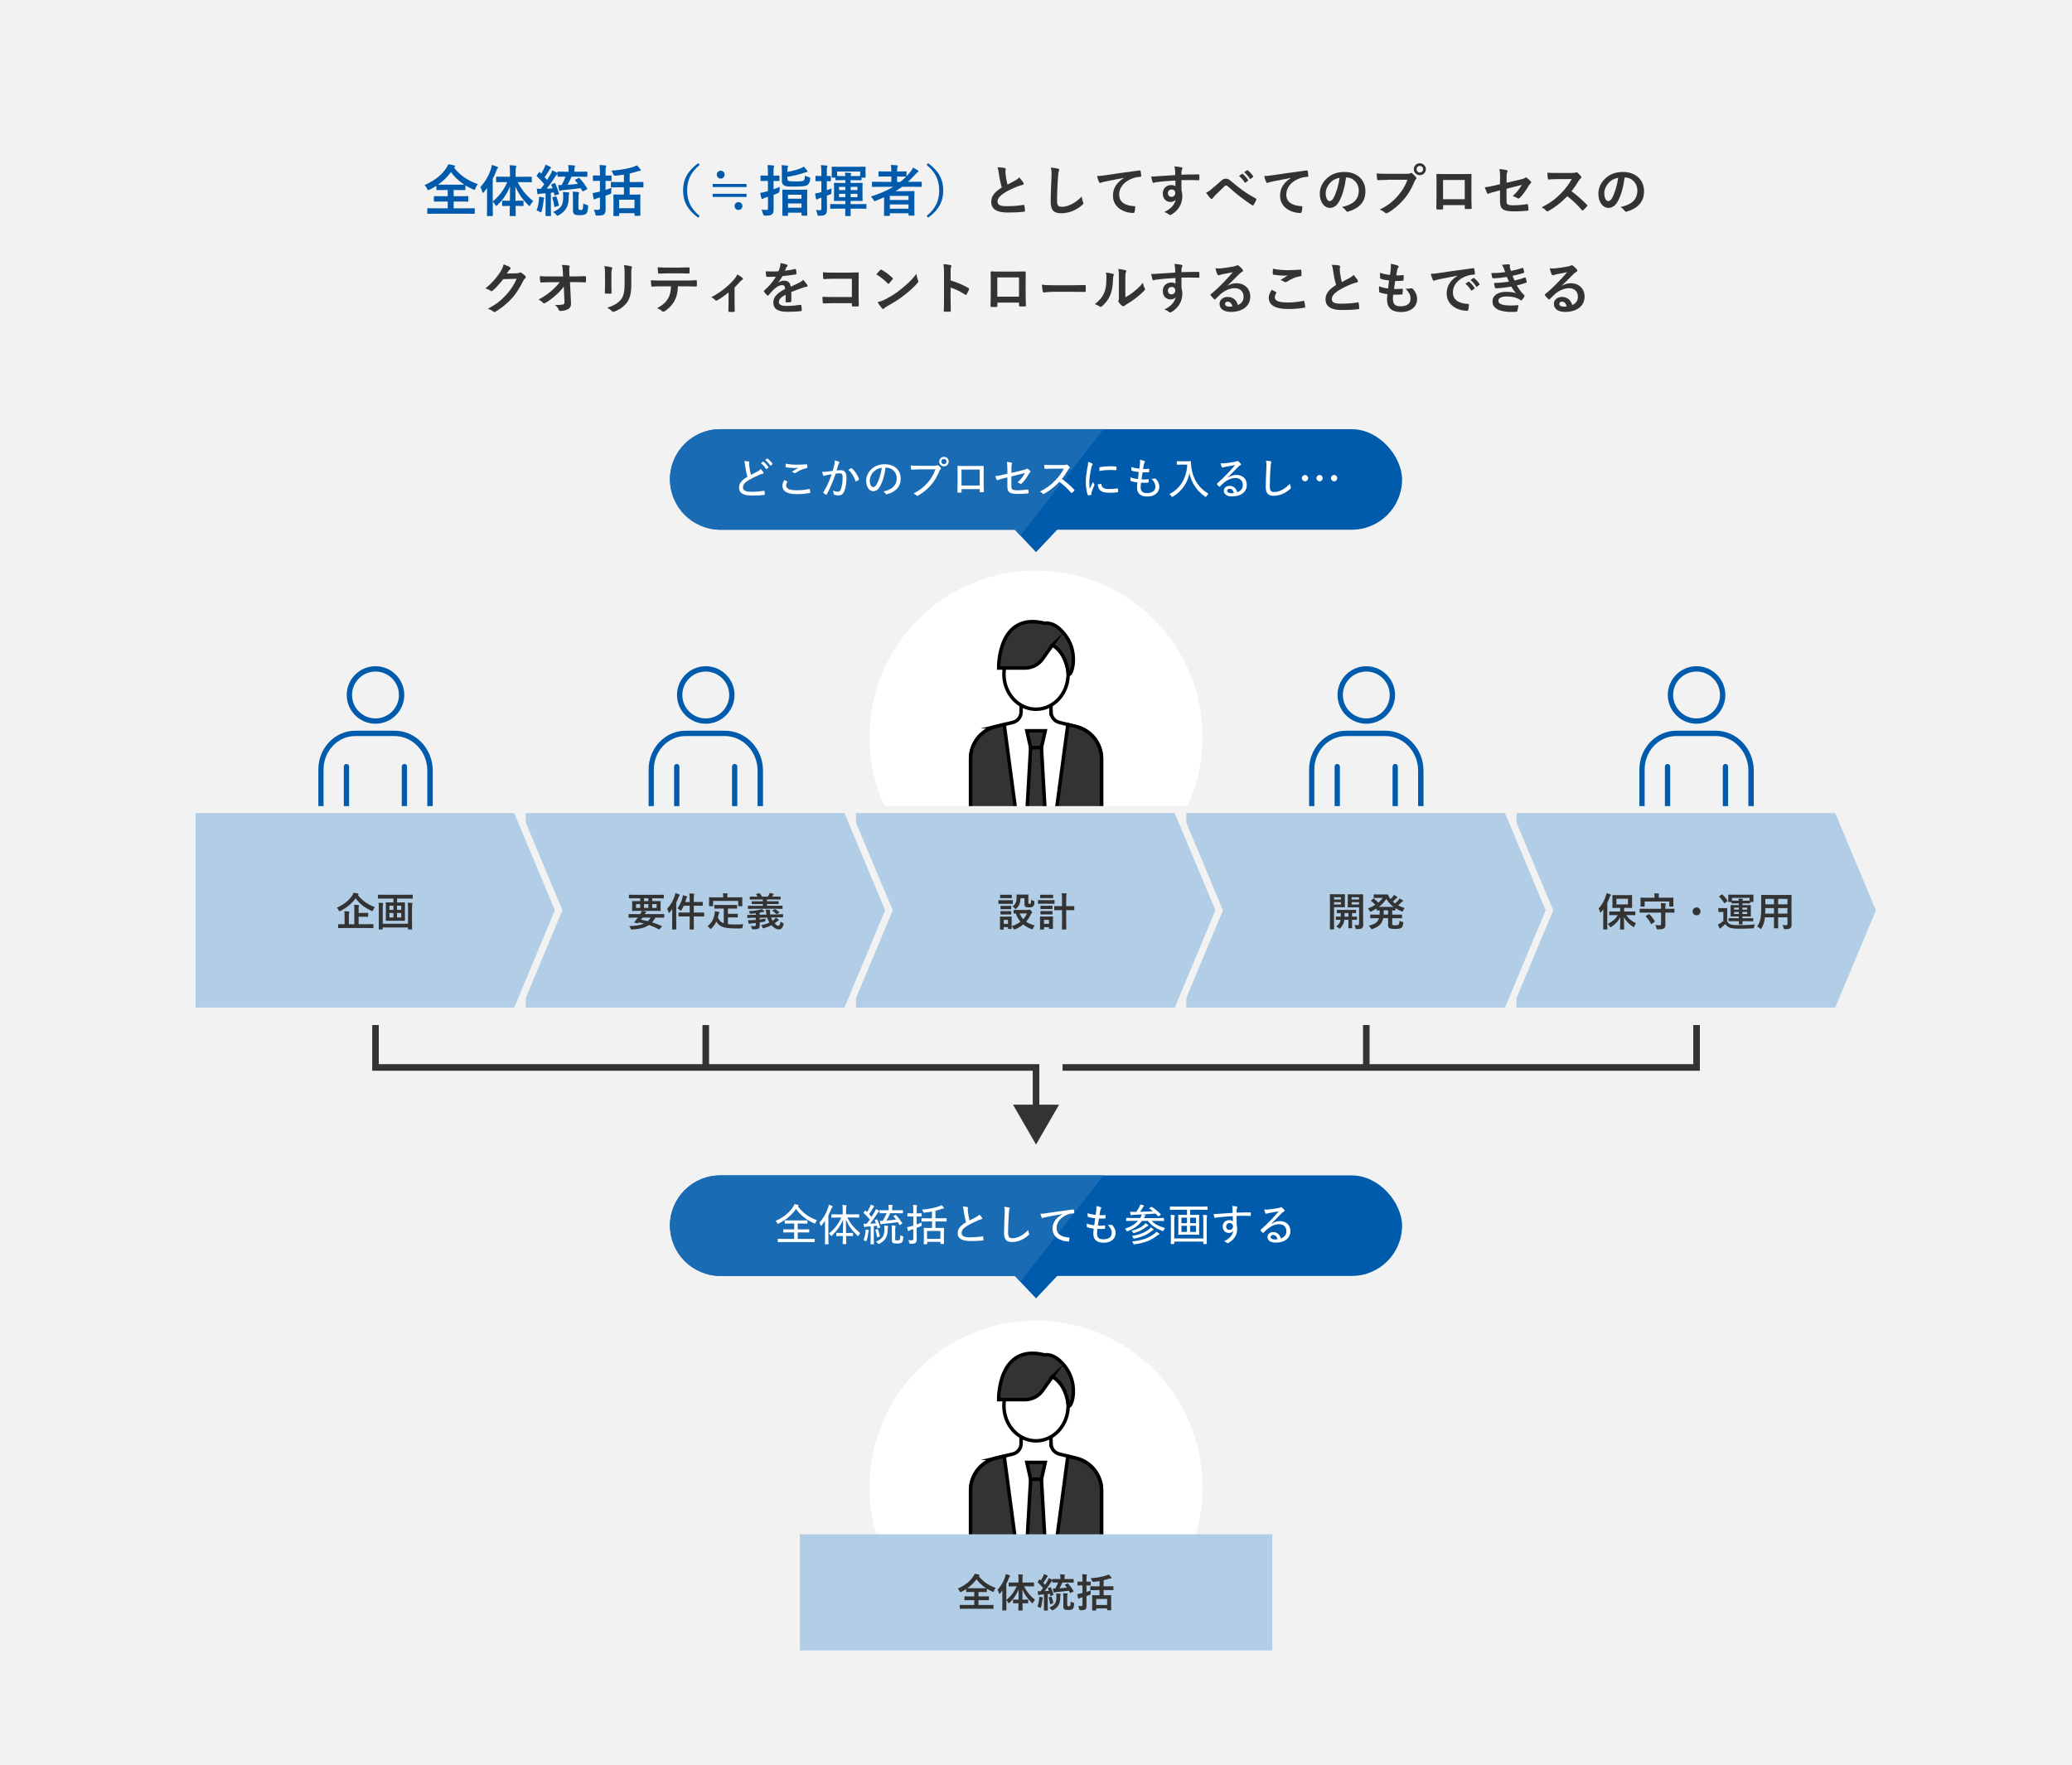 <?xml version="1.0" encoding="UTF-8"?>
<svg id="b" data-name="レイヤー_2" xmlns="http://www.w3.org/2000/svg" xmlns:xlink="http://www.w3.org/1999/xlink" viewBox="0 0 595 507">
  <defs>
    <style>
      .e, .f {
        fill: none;
      }

      .g, .h {
        fill: #fff;
      }

      .g, .f, .i {
        stroke-miterlimit: 10;
      }

      .g, .i {
        stroke: #000;
        stroke-linecap: round;
      }

      .j {
        fill: #005bac;
      }

      .f {
        stroke: #333;
        stroke-width: 1.89px;
      }

      .i, .k {
        fill: #333;
      }

      .l {
        fill: #f2f2f2;
      }

      .m {
        clip-path: url(#d);
      }

      .n {
        fill: #b2cee6;
      }

      .o {
        fill: #196bb4;
      }
    </style>
    <clipPath id="d">
      <rect class="e" x="244.05" y="375.92" width="106.92" height="76.52"/>
    </clipPath>
  </defs>
  <g id="c" data-name="レイヤー_1">
    <g>
      <rect class="l" width="595" height="507"/>
      <g>
        <circle class="h" cx="297.51" cy="211.69" r="47.82"/>
        <g>
          <path class="j" d="M206.35,283.33c-1.33,0-2.58-.67-3.43-1.84l-.24-.33-.24.33c-.85,1.17-2.1,1.84-3.43,1.84h-.96c-2.45,0-4.44-2.24-4.44-5v-33.45l-.47.32c-.73.5-1.57.77-2.44.77-2.45,0-4.44-2.08-4.44-4.63v-20.34c0-6.14,4.77-11.13,10.62-11.13h11.28c6.04,0,10.95,5.15,10.95,11.47v19.99c0,2.55-1.99,4.63-4.44,4.63-.87,0-1.71-.27-2.44-.77l-.47-.32v33.45c0,2.76-1.99,5-4.44,5h-.96ZM202.67,248.61c.42,0,.76.34.76.76v28.95c0,1.92,1.31,3.47,2.91,3.47h.96c1.61,0,2.91-1.56,2.91-3.47v-58.15c0-.42.34-.76.76-.76s.76.34.76.76v21.17c0,1.71,1.31,3.1,2.91,3.1s2.91-1.39,2.91-3.1v-19.99c0-5.48-4.23-9.94-9.42-9.94h-11.28c-5.01,0-9.09,4.31-9.09,9.6v20.34c0,1.71,1.31,3.1,2.91,3.1s2.91-1.39,2.91-3.1v-21.17c0-.42.34-.76.76-.76s.76.34.76.76v58.15c0,1.92,1.31,3.47,2.91,3.47h.96c1.61,0,2.91-1.56,2.91-3.47v-28.95c0-.42.34-.76.76-.76Z"/>
          <path class="j" d="M202.67,207.87c-4.55,0-8.26-3.71-8.26-8.26s3.71-8.26,8.26-8.26,8.26,3.71,8.26,8.26-3.71,8.26-8.26,8.26ZM202.67,192.88c-3.71,0-6.73,3.02-6.73,6.73s3.02,6.73,6.73,6.73,6.73-3.02,6.73-6.73-3.02-6.73-6.73-6.73Z"/>
        </g>
        <g>
          <path class="j" d="M111.51,283.33c-1.33,0-2.58-.67-3.43-1.84l-.24-.33-.24.33c-.85,1.17-2.1,1.84-3.43,1.84h-.96c-2.45,0-4.44-2.24-4.44-5v-33.45l-.47.32c-.73.5-1.57.77-2.44.77-2.45,0-4.44-2.08-4.44-4.63v-20.34c0-6.14,4.77-11.13,10.62-11.13h11.28c6.04,0,10.95,5.15,10.95,11.47v19.99c0,2.55-1.99,4.63-4.44,4.63-.87,0-1.71-.27-2.44-.77l-.47-.32v33.45c0,2.76-1.99,5-4.44,5h-.96ZM107.83,248.61c.42,0,.76.34.76.76v28.95c0,1.92,1.31,3.47,2.91,3.47h.96c1.61,0,2.91-1.56,2.91-3.47v-58.15c0-.42.34-.76.76-.76s.76.34.76.76v21.17c0,1.71,1.31,3.1,2.91,3.1s2.91-1.39,2.91-3.1v-19.99c0-5.48-4.23-9.94-9.42-9.94h-11.28c-5.02,0-9.1,4.31-9.1,9.6v20.34c0,1.71,1.31,3.1,2.91,3.1s2.91-1.39,2.91-3.1v-21.17c0-.42.34-.76.76-.76s.76.34.76.76v58.15c0,1.92,1.31,3.47,2.91,3.47h.96c1.61,0,2.91-1.56,2.91-3.47v-28.95c0-.42.34-.76.76-.76Z"/>
          <path class="j" d="M107.83,207.87c-4.55,0-8.26-3.71-8.26-8.26s3.71-8.26,8.26-8.26,8.26,3.71,8.26,8.26-3.71,8.26-8.26,8.26ZM107.83,192.88c-3.71,0-6.73,3.02-6.73,6.73s3.02,6.73,6.73,6.73,6.73-3.02,6.73-6.73-3.02-6.73-6.73-6.73Z"/>
        </g>
        <g>
          <path class="j" d="M396.02,283.33c-1.33,0-2.58-.67-3.43-1.84l-.24-.33-.24.33c-.85,1.17-2.1,1.84-3.43,1.84h-.96c-2.45,0-4.44-2.24-4.44-5v-33.45l-.47.32c-.73.5-1.57.77-2.44.77-2.45,0-4.44-2.08-4.44-4.63v-20.34c0-6.14,4.77-11.13,10.62-11.13h11.28c6.04,0,10.95,5.15,10.95,11.47v19.99c0,2.55-1.99,4.63-4.44,4.63-.87,0-1.71-.27-2.44-.77l-.47-.32v33.45c0,2.76-1.99,5-4.44,5h-.96ZM392.35,248.61c.42,0,.76.34.76.76v28.95c0,1.92,1.31,3.47,2.91,3.47h.96c1.61,0,2.91-1.56,2.91-3.47v-58.15c0-.42.34-.76.76-.76s.76.34.76.76v21.17c0,1.71,1.31,3.1,2.91,3.1s2.91-1.39,2.91-3.1v-19.99c0-5.48-4.23-9.94-9.42-9.94h-11.28c-5.02,0-9.1,4.31-9.1,9.6v20.34c0,1.71,1.31,3.1,2.91,3.1s2.91-1.39,2.91-3.1v-21.17c0-.42.34-.76.76-.76s.76.34.76.76v58.15c0,1.92,1.31,3.47,2.91,3.47h.96c1.61,0,2.91-1.56,2.91-3.47v-28.95c0-.42.34-.76.76-.76Z"/>
          <path class="j" d="M392.35,207.87c-4.55,0-8.26-3.71-8.26-8.26s3.71-8.26,8.26-8.26,8.26,3.71,8.26,8.26-3.71,8.26-8.26,8.26ZM392.35,192.88c-3.71,0-6.73,3.02-6.73,6.73s3.02,6.73,6.73,6.73,6.73-3.02,6.73-6.73-3.02-6.73-6.73-6.73Z"/>
        </g>
        <g>
          <path class="j" d="M490.86,283.33c-1.33,0-2.58-.67-3.43-1.84l-.24-.33-.24.33c-.85,1.17-2.1,1.84-3.43,1.84h-.96c-2.45,0-4.44-2.24-4.44-5v-33.45l-.47.32c-.73.5-1.57.77-2.44.77-2.45,0-4.44-2.08-4.44-4.63v-20.34c0-6.14,4.77-11.13,10.62-11.13h11.28c6.04,0,10.95,5.15,10.95,11.47v19.99c0,2.55-1.99,4.63-4.44,4.63-.87,0-1.71-.27-2.44-.77l-.47-.32v33.45c0,2.76-1.99,5-4.44,5h-.96ZM487.19,248.61c.42,0,.76.34.76.76v28.95c0,1.92,1.31,3.47,2.91,3.47h.96c1.61,0,2.91-1.56,2.91-3.47v-58.15c0-.42.34-.76.76-.76s.76.34.76.76v21.17c0,1.71,1.31,3.1,2.91,3.1s2.91-1.39,2.91-3.1v-19.99c0-5.48-4.23-9.94-9.42-9.94h-11.28c-5.01,0-9.09,4.31-9.09,9.6v20.34c0,1.71,1.31,3.1,2.91,3.1s2.91-1.39,2.91-3.1v-21.17c0-.42.34-.76.76-.76s.76.34.76.76v58.15c0,1.92,1.31,3.47,2.91,3.47h.96c1.61,0,2.91-1.56,2.91-3.47v-28.95c0-.42.34-.76.76-.76Z"/>
          <path class="j" d="M487.19,207.87c-4.55,0-8.26-3.71-8.26-8.26s3.71-8.26,8.26-8.26,8.26,3.71,8.26,8.26-3.71,8.26-8.26,8.26ZM487.19,192.88c-3.71,0-6.73,3.02-6.73,6.73s3.02,6.73,6.73,6.73,6.73-3.02,6.73-6.73-3.02-6.73-6.73-6.73Z"/>
        </g>
        <polyline class="f" points="305.12 306.59 487.19 306.59 487.19 294.41"/>
        <line class="f" x1="202.67" y1="306.59" x2="202.67" y2="294.41"/>
        <g>
          <polyline class="f" points="107.83 294.41 107.83 306.59 297.51 306.59 297.51 319.23"/>
          <polygon class="k" points="290.9 317.29 297.51 328.74 304.12 317.29 290.9 317.29"/>
        </g>
        <line class="f" x1="392.35" y1="306.59" x2="392.35" y2="294.41"/>
        <g>
          <path class="j" d="M130.36,48.12c1.86,2.4,4.05,3.76,6.85,4.77-.3.37-.53.79-.69,1.22-.11.29-.16.42-.29.42-.08,0-.19-.06-.38-.14-.77-.34-1.5-.72-2.19-1.14v1.17c0,.16-.02.18-.16.18-.1,0-.61-.03-2.08-.03h-1.14v1.79h1.83c1.55,0,2.08-.03,2.18-.03.18,0,.19.02.19.18v1.22c0,.16-.02.18-.19.18-.1,0-.62-.03-2.18-.03h-1.83v1.95h3.81c1.46,0,1.97-.03,2.06-.03.16,0,.18.02.18.18v1.25c0,.16-.02.18-.18.18-.1,0-.61-.03-2.06-.03h-9.14c-1.47,0-1.98.03-2.08.03-.16,0-.18-.02-.18-.18v-1.25c0-.16.02-.18.18-.18.1,0,.61.03,2.08.03h3.62v-1.95h-1.62c-1.55,0-2.08.03-2.18.03-.16,0-.18-.02-.18-.18v-1.22c0-.16.02-.18.18-.18.1,0,.62.03,2.18.03h1.62v-1.79h-1.02c-1.47,0-1.97.03-2.06.03-.16,0-.18-.02-.18-.18v-1.04c-.62.4-1.26.77-1.95,1.1-.19.08-.3.14-.4.14-.11,0-.18-.11-.3-.4-.19-.43-.46-.8-.74-1.06,2.99-1.36,4.83-2.83,6.2-4.83.27-.4.48-.78.61-1.15.61.08,1.2.19,1.68.34.21.05.29.13.29.24,0,.1-.05.16-.16.24l-.16.13ZM131.42,53.05c1.1,0,1.65-.02,1.91-.02-1.52-.99-2.83-2.18-3.84-3.6-1.02,1.42-2.26,2.61-3.68,3.6.29.02.82.02,1.75.02h3.87Z"/>
          <path class="j" d="M144.83,52.3c-1.57,0-2.1.03-2.19.03-.16,0-.18-.02-.18-.18v-1.23c0-.18.02-.18.18-.18.1,0,.62.02,2.19.02h1.62v-1.04c0-1.02-.03-1.58-.11-2.27.58.02,1.14.05,1.68.13.16,0,.26.08.26.16,0,.13-.06.22-.11.34-.08.19-.1.53-.1,1.62v1.07h2.27c1.55,0,2.1-.02,2.21-.02.14,0,.16,0,.16.18v1.23c0,.16-.02.18-.16.18-.11,0-.66-.03-2.21-.03h-1.67c1.1,2.16,2.29,3.65,4.45,5.47-.34.34-.59.69-.79,1.07-.11.22-.18.34-.26.34s-.18-.1-.34-.26c-1.84-1.81-2.87-3.38-3.73-5.38,0,1.44.02,2.87.03,4.11h.37c1.25,0,1.65-.03,1.75-.03.16,0,.18.02.18.18v1.17c0,.18-.02.19-.18.19-.1,0-.5-.03-1.75-.03h-.35c.02,1.52.05,2.58.05,2.74s-.02.18-.18.18h-1.38c-.18,0-.19-.02-.19-.18s.03-1.23.06-2.74h-.29c-1.25,0-1.65.03-1.75.03-.16,0-.18-.02-.18-.19v-1.17c0-.16.02-.18.18-.18.1,0,.5.03,1.75.03h.3c.03-1.25.05-2.67.05-4.1-.91,2.16-2.07,3.87-3.65,5.35-.16.14-.26.24-.34.24s-.14-.1-.26-.3c-.22-.38-.48-.69-.72-.94v1.54c0,1.57.03,2.35.03,2.43,0,.16-.02.18-.18.18h-1.36c-.14,0-.16-.02-.16-.18,0-.1.03-.87.03-2.43v-3.63c0-.53,0-1.17.02-1.81-.3.4-.61.8-.93,1.17-.11.13-.21.21-.29.21s-.13-.1-.18-.29c-.11-.51-.34-1.06-.54-1.38,1.38-1.5,2.43-3.3,3.04-5.2.11-.38.21-.74.24-1.14.58.14,1.09.3,1.55.5.18.08.26.13.26.24s-.05.18-.18.29c-.1.1-.18.22-.32.64-.3.78-.64,1.57-1.04,2.34v6.48c1.78-1.49,3.14-3.19,4.19-5.55h-.9Z"/>
          <path class="j" d="M154.74,57.5c.03-.35.06-.61.05-.99.51.06.93.13,1.22.19.19.05.27.13.27.19,0,.1-.02.14-.08.24-.05.08-.08.32-.11.59-.1.9-.27,2.02-.56,2.93-.08.24-.13.35-.22.35-.08,0-.19-.05-.35-.16-.21-.14-.67-.37-.88-.43.35-.85.59-1.83.67-2.91ZM166.12,51.14c.18-.08.21-.08.32.05.83.86,1.55,1.87,2.18,2.91.06.14.05.21-.13.3l-.94.5c-.1.05-.16.08-.21.08-.03,0-.06-.03-.11-.11-.14-.29-.29-.56-.45-.83-1.82.24-3.38.4-5.04.56-.35.03-.62.1-.72.14-.08.05-.14.1-.24.1-.08,0-.13-.06-.18-.21-.13-.4-.26-.99-.32-1.49.35.02.67.03.99.02.5-.88.88-1.7,1.14-2.43h-.05c-1.49,0-1.98.03-2.08.03-.16,0-.18-.02-.18-.16v-.58s-.06.05-.11.06c-.16.1-.29.27-.53.64-.82,1.3-1.7,2.51-2.45,3.47l1.68-.1c-.11-.32-.26-.62-.38-.93-.06-.14-.03-.19.16-.27l.7-.29c.18-.06.21-.05.29.11.46.98.77,1.84,1.04,2.83.05.16,0,.24-.19.3l-.82.26c-.22.06-.26.06-.29-.13-.05-.24-.1-.48-.16-.7l-.85.1v4.4c0,1.47.03,2.02.03,2.1,0,.16-.02.18-.18.18h-1.22c-.16,0-.18-.02-.18-.18,0-.1.03-.62.03-2.1v-4.26l-1.31.1c-.27.02-.51.08-.61.13-.1.05-.14.06-.24.06-.11,0-.16-.1-.19-.26-.08-.42-.14-.85-.19-1.36.43.05.77.06,1.15.06.34-.43.67-.88,1.01-1.34-.62-.77-1.34-1.54-2.1-2.24-.06-.06-.1-.1-.1-.14s.05-.11.11-.21l.54-.78c.06-.1.11-.14.16-.14s.08.03.14.1c.13.13.24.26.37.37.32-.51.58-.99.86-1.58.21-.43.3-.69.38-.99.43.18.99.4,1.38.62.14.1.21.16.21.26,0,.08-.06.14-.14.21-.13.1-.19.18-.3.37-.5.86-.91,1.47-1.41,2.13.26.27.5.53.72.8.35-.54.69-1.1,1.01-1.67.19-.35.35-.74.48-1.09.48.21.98.46,1.34.69l.13.1v-.24c0-.16.02-.18.18-.18.1,0,.59.03,2.08.03h.95v-.38c0-.56-.02-.96-.11-1.54.59.02,1.12.05,1.7.11.16.02.26.08.26.16,0,.14-.05.22-.1.34-.1.19-.08.38-.08.93v.38h1.46c1.49,0,2-.03,2.1-.03.14,0,.16.02.16.18v1.14c0,.14-.02.16-.16.16-.1,0-.61-.03-2.1-.03h-2.3c-.32.8-.74,1.65-1.14,2.34,1.09-.08,2-.16,2.98-.29-.24-.34-.5-.64-.75-.94-.11-.14-.1-.21.08-.29l.83-.4ZM159.54,56.44c.19-.05.21-.05.27.11.27.66.54,1.6.67,2.3.03.16.03.22-.19.3l-.82.27c-.24.08-.26.05-.29-.13-.1-.8-.34-1.81-.54-2.4-.05-.16-.03-.21.16-.26l.74-.21ZM161.72,56.47c0-.42,0-.83-.06-1.33.5.02.99.05,1.46.1.22.02.35.1.35.21,0,.1-.05.19-.08.3-.05.14-.08.48-.08.86-.02,2.66-.79,4-2.82,5.19-.19.1-.3.16-.4.16-.13,0-.22-.08-.38-.29-.29-.35-.56-.58-.88-.78,2.34-1.09,2.9-1.91,2.9-4.42ZM166.12,59.88c0,.21.05.32.13.35.1.06.27.1.5.1.27,0,.46-.1.54-.22.11-.16.18-.59.21-1.68.19.14.64.32.99.42.37.1.4.14.38.56-.06,1.18-.26,1.65-.54,1.95s-.82.45-1.92.45c-.74,0-1.11-.06-1.43-.24-.27-.16-.45-.48-.45-1.07v-3.83c0-.74-.02-1.18-.1-1.63.5.03,1.04.06,1.54.11.19.02.32.08.32.19,0,.13-.05.18-.1.32-.06.18-.08.32-.08,1.23v2.99Z"/>
          <path class="j" d="M173.88,54.54c.56-.18,1.14-.37,1.7-.59-.05.4-.05.72-.03,1.14q.05.51-.43.69c-.38.14-.8.29-1.23.43v.62c0,1.12.02,2.43.02,3.23s-.1,1.23-.51,1.54c-.35.27-.75.32-1.84.32-.5,0-.51.02-.61-.48-.11-.56-.27-.94-.43-1.22.43.05.9.05,1.25.05s.51-.16.51-.61v-2.96l-.74.21c-.3.08-.5.19-.61.27-.06.05-.14.1-.24.1s-.19-.05-.22-.19c-.1-.42-.22-1.06-.3-1.62.54-.08.9-.18,1.44-.3l.67-.16v-3.07h-.26c-1.14,0-1.49.03-1.58.03-.16,0-.18-.02-.18-.18v-1.22c0-.16.02-.18.18-.18.1,0,.45.03,1.58.03h.26v-.74c0-1.02-.03-1.54-.13-2.27.59.02,1.14.05,1.68.11.16.02.26.08.26.18,0,.13-.05.22-.1.34-.1.19-.1.53-.1,1.62v.77c1.1,0,1.44-.03,1.54-.03.16,0,.18.02.18.18v1.22c0,.16-.02.18-.18.18-.1,0-.43-.03-1.54-.03v2.61ZM177.79,53.8c-1.55,0-2.08.03-2.18.03-.16,0-.18-.02-.18-.19v-1.22c0-.14.02-.16.18-.16.1,0,.62.03,2.18.03h1.38v-2.14c-.8.14-1.62.24-2.43.32q-.48.03-.64-.45c-.14-.38-.32-.77-.51-1.01,2.31-.14,4.85-.56,6.47-1.15.32-.11.56-.26.83-.38.37.35.75.8,1.01,1.17.06.1.11.18.11.27,0,.11-.13.16-.34.18-.18,0-.45.06-.64.11-.67.24-1.42.45-2.21.62v2.46h1.63c1.54,0,2.06-.03,2.14-.03.16,0,.18.02.18.16v1.22c0,.18-.02.19-.18.19-.08,0-.61-.03-2.14-.03h-1.63v2.1h.88c1.42,0,1.92-.03,2.02-.03.16,0,.18.02.18.18,0,.1-.03.54-.03,1.58v1.46c0,2.21.03,2.62.03,2.72,0,.14-.02.16-.18.16h-1.33c-.16,0-.18-.02-.18-.16v-.58h-4.4v.64c0,.16-.02.18-.18.18h-1.31c-.16,0-.18-.02-.18-.18,0-.1.03-.51.03-2.72v-1.3c0-1.26-.03-1.71-.03-1.81,0-.16.02-.18.18-.18.11,0,.59.03,2,.03h.85v-2.1h-1.38ZM177.8,59.8h4.4v-2.45h-4.4v2.45Z"/>
          <path class="j" d="M200.92,47.37c-2.66,2.19-3.6,4.51-3.6,7.33s.94,5.14,3.6,7.33l-.42.5c-3.07-2.24-4.34-4.67-4.34-7.83s1.27-5.59,4.34-7.83l.42.5Z"/>
          <path class="j" d="M214.38,52.83v.9h-9.73v-.9h9.73ZM214.38,55.66v.9h-9.73v-.9h9.73ZM208.09,50.18c0,.62-.5,1.12-1.12,1.12s-1.14-.51-1.14-1.12c0-.66.51-1.14,1.14-1.14s1.12.5,1.12,1.14ZM213.2,59.15c0,.64-.5,1.15-1.14,1.15s-1.12-.53-1.12-1.15.53-1.1,1.12-1.1c.62,0,1.14.48,1.14,1.1Z"/>
          <path class="j" d="M222.14,56.83c0,1.12.02,2.45.02,3.23s-.1,1.23-.53,1.54c-.34.26-.85.34-1.92.34q-.5,0-.61-.5c-.11-.51-.27-.93-.43-1.2.43.03.85.05,1.43.05.34,0,.43-.08.43-.48v-3.28l-.86.27c-.29.1-.42.18-.53.26-.08.05-.18.1-.26.1-.1,0-.16-.05-.21-.19-.13-.43-.26-1.01-.37-1.57.51-.08.91-.16,1.47-.3.22-.05.48-.13.75-.21v-2.93h-.35c-1.14,0-1.49.03-1.59.03-.18,0-.19-.02-.19-.18v-1.22c0-.16.02-.18.19-.18.1,0,.45.03,1.59.03h.35v-.75c0-1.02-.02-1.54-.13-2.27.61.02,1.15.05,1.68.11.16.02.26.1.26.18,0,.13-.05.22-.1.34-.1.19-.1.53-.1,1.62v.78c1.06,0,1.42-.03,1.52-.03.16,0,.18.02.18.18v1.22c0,.16-.02.18-.18.18-.1,0-.46-.03-1.52-.03v2.4c.61-.22,1.23-.46,1.78-.7-.03.29-.06.7-.06,1.1q.02.51-.46.7l-1.25.51v.87ZM226.12,51.4c0,.35.14.48.38.58.19.06.7.13,2.02.13s1.97-.06,2.26-.26c.27-.21.34-.56.37-1.42.32.19.67.34,1.15.46.4.11.4.13.35.56-.11.98-.37,1.42-.85,1.73-.51.32-1.71.4-3.47.4-1.97,0-2.61.02-3.06-.26-.48-.29-.75-.62-.75-1.28v-3.03c0-.69-.02-1.12-.08-1.57.51.02,1.06.06,1.57.11.21.02.29.08.29.18,0,.13-.03.19-.08.29-.06.13-.1.22-.1.83v.53c1.46-.27,2.82-.64,3.68-.99.45-.18.8-.37,1.01-.54.37.37.67.75.93,1.1.1.13.14.19.14.29,0,.14-.11.19-.32.21-.16.02-.43.11-.79.22-1.38.46-2.8.83-4.66,1.1v.62ZM224.81,61.98c-.14,0-.16-.02-.16-.16,0-.11.03-.59.03-3.2v-1.66c0-1.7-.03-2.19-.03-2.31,0-.16.02-.18.16-.18.11,0,.58.03,1.94.03h2.93c1.38,0,1.84-.03,1.94-.03.18,0,.19.02.19.18,0,.1-.03.61-.03,2.05v1.91c0,2.59.03,3.07.03,3.17,0,.14-.02.16-.19.16h-1.28c-.16,0-.18-.02-.18-.16v-.69h-3.87v.74c0,.14-.02.16-.18.16h-1.3ZM226.28,57.08h3.87v-1.15h-3.87v1.15ZM230.16,59.66v-1.23h-3.87v1.23h3.87Z"/>
          <path class="j" d="M237.45,56.83c0,1.54.03,2.4.03,3.2,0,.88-.13,1.31-.5,1.58-.35.27-.69.35-1.67.35-.5.02-.53.02-.61-.48s-.26-.9-.4-1.17c.37.05.64.06,1.22.06.22,0,.35-.1.35-.45v-3.14l-.5.14c-.29.1-.46.19-.56.27-.08.06-.18.1-.27.1s-.18-.06-.21-.19c-.1-.4-.19-.96-.27-1.54.46-.05.93-.13,1.49-.29l.32-.08v-3.17h-.14c-.99,0-1.3.03-1.39.03-.14,0-.16-.02-.16-.18v-1.17c0-.16.02-.18.16-.18.1,0,.4.03,1.39.03h.14v-.85c0-1.02-.03-1.54-.13-2.27.58.02,1.09.05,1.63.11.14.02.26.1.26.18,0,.13-.06.22-.11.34-.08.19-.08.53-.08,1.62v.88c.64,0,.88-.03.98-.03.16,0,.18.02.18.18v1.17c0,.16-.02.18-.18.18-.1,0-.34-.02-.98-.03v2.62c.45-.16.91-.34,1.38-.54-.05.27-.08.75-.08,1.15s-.02.43-.34.56c-.3.14-.64.27-.96.4v.59ZM240.78,59.92c-1.57,0-2.1.03-2.19.03-.16,0-.18-.02-.18-.18v-.99c0-.16.02-.18.18-.18.1,0,.62.03,2.19.03h1.98v-.93h-1.01c-1.47,0-1.99.03-2.08.03-.18,0-.19-.02-.19-.18,0-.11.03-.48.03-1.39v-2.07c0-.91-.03-1.28-.03-1.39,0-.16.02-.18.19-.18.1,0,.61.03,2.08.03h1.01v-.8h-.67c-1.42,0-1.89.03-2,.03-.16,0-.18-.02-.18-.19v-.56h-.91c-.16,0-.18-.02-.18-.18,0-.1.03-.3.03-1.46v-.48c0-.5-.03-.75-.03-.85,0-.16.02-.18.18-.18.1,0,.66.03,2.19.03h4.99c1.54,0,2.1-.03,2.21-.03.16,0,.18.02.18.18,0,.1-.03.35-.03.74v.59c0,1.15.03,1.38.03,1.46,0,.16-.02.18-.18.18h-.99v.56c0,.18-.02.19-.19.19-.1,0-.56-.03-1.99-.03h-.96v.8h1.18c1.49,0,1.98-.03,2.08-.03.18,0,.19.02.19.18,0,.1-.03.48-.03,1.39v2.07c0,.91.03,1.3.03,1.39,0,.16-.02.18-.19.18-.1,0-.59-.03-2.08-.03h-1.18v.93h2.16c1.58,0,2.13-.03,2.21-.03.16,0,.18.02.18.18v.99c0,.16-.02.18-.18.18-.08,0-.62-.03-2.21-.03h-2.16c0,1.28.03,1.89.03,1.97,0,.14-.02.16-.18.16h-1.22c-.16,0-.18-.02-.18-.16,0-.1.03-.69.03-1.97h-1.98ZM240.38,49.27v1.28c.27.02.78.02,1.71.02h.67c-.02-.3-.05-.59-.11-1.01.59.03,1.04.06,1.54.11.16.02.24.08.24.16,0,.1-.02.16-.08.29-.05.11-.08.24-.08.45h.96c1.01,0,1.52-.02,1.78-.02v-1.28h-6.63ZM242.76,54.6v-.93h-1.82v.93h1.82ZM242.76,56.62v-.96h-1.82v.96h1.82ZM244.27,53.67v.93h1.95v-.93h-1.95ZM246.22,55.66h-1.95v.96h1.95v-.96Z"/>
          <path class="j" d="M253.88,56.65c-.78.35-1.57.7-2.38,1.02-.18.06-.27.11-.35.11-.13,0-.19-.11-.35-.4-.19-.35-.45-.69-.71-.93,2.45-.8,4.61-1.71,6.44-2.79h-3.97c-1.41,0-1.89.03-1.98.03-.16,0-.18-.02-.18-.18v-1.15c0-.14.02-.16.18-.16.1,0,.58.03,1.98.03h3.39v-1.54h-1.46c-1.44,0-1.94.03-2.03.03-.16,0-.18-.02-.18-.18v-1.14c0-.16.02-.18.18-.18.1,0,.59.03,2.03.03h1.46v-.22c0-.64-.02-1.14-.13-1.65.61.02,1.19.05,1.73.11.16.02.26.06.26.16,0,.11-.03.21-.08.32-.1.21-.11.51-.11,1.1v.18h.48c1.44,0,1.92-.03,2.02-.03.18,0,.19.02.19.18v1.22c.42-.42.78-.83,1.15-1.3.35-.43.51-.72.72-1.18.59.29,1.02.54,1.38.8.14.1.19.19.19.29s-.08.18-.18.22c-.22.1-.4.27-.66.59-.71.78-1.43,1.52-2.19,2.18h1.81c1.41,0,1.9-.03,2-.03.14,0,.16.02.16.16v1.15c0,.16-.02.18-.16.18-.1,0-.59-.03-2-.03h-3.44c-.64.45-1.28.86-1.95,1.26h3.12c1.36,0,2.05-.03,2.15-.03.18,0,.19.02.19.19,0,.1-.03.58-.03,2.16v1.6c0,2.37.03,2.83.03,2.93,0,.14-.02.16-.19.16h-1.33c-.16,0-.18-.02-.18-.16v-.51h-5.36v.58c0,.16-.02.18-.18.18h-1.33c-.16,0-.18-.02-.18-.18,0-.08.03-.62.03-3.01v-2.19ZM255.53,56.27v1.17h5.36v-1.17h-5.36ZM260.89,59.95v-1.22h-5.36v1.22h5.36ZM260.11,50.74c-.1,0-.58-.03-2.02-.03h-.48v1.54h.9c.61-.46,1.17-.96,1.7-1.5h-.1Z"/>
          <path class="j" d="M266.52,46.87c3.07,2.24,4.34,4.67,4.34,7.83s-1.26,5.59-4.34,7.83l-.42-.5c2.66-2.19,3.6-4.51,3.6-7.33s-.94-5.14-3.6-7.33l.42-.5Z"/>
          <path class="k" d="M288.54,48.28c.19.05.29.13.29.26,0,.22-.11.45-.11.67,0,.32.05.7.08,1.07.14,1.12.3,1.92.51,2.75.8-.43,1.38-.74,2.27-1.22.46-.27.85-.54,1.1-.86.51.53.93,1.09,1.17,1.5.06.1.11.22.11.34,0,.16-.1.29-.32.32-.48.08-1.02.27-1.54.48-1.38.56-2.66,1.15-3.76,1.87-1.39.91-1.89,1.67-1.89,2.42,0,.94.7,1.34,2.55,1.34,2.02,0,3.65-.14,4.88-.37.18-.03.26,0,.29.19.08.43.13,1.01.16,1.49.02.18-.1.26-.29.27-1.46.19-2.74.24-4.77.24-3.03,0-4.63-.99-4.63-3.07,0-1.78,1.17-2.95,3.04-4.13-.38-1.23-.67-2.67-.83-3.91-.11-.85-.22-1.41-.42-1.86.77,0,1.5.05,2.1.19Z"/>
          <path class="k" d="M303.79,48.44c.27.06.38.14.38.3,0,.18-.1.37-.16.53-.08.22-.14.72-.22,1.95-.16,2.46-.24,4.1-.24,6.19,0,1.62.19,1.98,1.47,1.98,1.42,0,3.65-.86,5.6-2.94.06.61.21,1.14.37,1.52.08.18.13.29.13.38,0,.14-.06.27-.32.5-1.73,1.58-3.98,2.4-6.07,2.4s-3.01-.82-3.01-3.27c0-2.69.14-4.99.22-6.92.03-.94.08-1.97-.16-2.93.74.08,1.5.16,2,.29Z"/>
          <path class="k" d="M322.65,51.1c-1.95.37-3.67.7-5.38,1.06-.61.14-.77.18-1.01.26-.11.05-.22.13-.35.13-.11,0-.24-.1-.3-.24-.21-.43-.38-.99-.59-1.73.82-.03,1.3-.1,2.55-.27,1.97-.29,5.49-.82,9.62-1.36.24-.03.32.06.34.18.08.37.16.96.18,1.41,0,.19-.1.24-.3.24-.75.05-1.26.13-1.95.35-2.72.93-4.08,2.8-4.08,4.72,0,2.07,1.47,3.19,4.26,3.36.26,0,.35.06.35.24,0,.42-.06.98-.18,1.38-.05.24-.11.34-.3.34-2.82,0-5.91-1.62-5.91-4.95,0-2.27,1.14-3.81,3.07-5.07v-.03Z"/>
          <path class="k" d="M337.43,48.97c-.03-.46-.06-.69-.19-1.17.72.05,1.49.14,1.87.22.27.05.45.16.45.3,0,.13-.05.21-.14.37-.05.1-.1.26-.13.46-.02.21-.02.42-.03,1.02,1.73-.06,3.38-.08,4.91-.08.19,0,.22.03.24.24.02.4.02.82,0,1.22,0,.18-.08.22-.27.21-1.67-.05-3.22-.05-4.88-.03,0,.98,0,2,.02,2.98.16.43.24,1.06.24,1.58,0,1.86-.75,3.79-2.85,5.17-.27.18-.48.3-.62.3s-.32-.11-.48-.24c-.37-.3-.8-.51-1.22-.64,1.87-.83,2.99-2.18,3.28-3.52-.32.46-.98.64-1.5.64-1.26,0-2.22-.91-2.22-2.45s1.12-2.4,2.42-2.4c.48,0,.96.1,1.22.32,0-.56-.02-1.1-.02-1.63-2.02.11-4.27.3-5.54.48-.35.05-.61.19-.75.19-.16,0-.22-.06-.27-.22-.13-.32-.27-.96-.4-1.62.59.06,1.1,0,1.95-.06.98-.08,3.04-.21,4.96-.32-.02-.5-.02-.9-.03-1.33ZM335.38,55.45c0,.7.45,1.09,1.02,1.09s1.09-.37,1.09-1.1c0-.66-.42-1.02-1.06-1.02-.5,0-1.06.34-1.06,1.04Z"/>
          <path class="k" d="M347.72,54.47c.53-.42,1.68-1.41,2.87-2.48.53-.48.93-.67,1.39-.67.54,0,.85.14,1.39.59,1.2.96,1.89,1.6,3.46,2.75,1.42,1.02,2.53,1.65,3.78,2.35.16.06.24.19.16.34-.18.48-.48,1.09-.78,1.5-.08.11-.14.16-.21.16s-.13-.02-.22-.08c-.77-.45-2.51-1.73-3.46-2.46-1.15-.86-2.3-1.89-3.36-2.83-.3-.29-.51-.37-.7-.37-.18,0-.34.14-.54.34-.78.78-1.94,1.89-2.69,2.64-.32.34-.45.5-.58.71-.08.13-.18.19-.29.19s-.21-.05-.3-.14c-.34-.34-.93-1.1-1.31-1.67.48-.19.88-.45,1.41-.86ZM356.65,49.94c.08-.06.14-.05.24.03.5.38,1.07,1.02,1.52,1.71.06.1.06.18-.05.26l-.67.5c-.11.08-.19.06-.27-.05-.48-.74-.99-1.34-1.62-1.86l.85-.59ZM358.08,48.9c.1-.06.14-.05.24.03.59.45,1.17,1.09,1.52,1.65.06.1.08.19-.05.29l-.64.5c-.13.1-.21.05-.27-.05-.43-.69-.94-1.3-1.6-1.84l.8-.58Z"/>
          <path class="k" d="M370.65,51.1c-1.95.37-3.67.7-5.38,1.06-.61.14-.77.18-1.01.26-.11.05-.22.13-.35.13-.11,0-.24-.1-.3-.24-.21-.43-.38-.99-.59-1.73.82-.03,1.3-.1,2.54-.27,1.97-.29,5.49-.82,9.62-1.36.24-.03.32.06.34.18.08.37.16.96.18,1.41,0,.19-.1.24-.3.24-.75.05-1.26.13-1.95.35-2.72.93-4.08,2.8-4.08,4.72,0,2.07,1.47,3.19,4.26,3.36.26,0,.35.06.35.24,0,.42-.06.98-.18,1.38-.05.24-.11.34-.3.34-2.82,0-5.91-1.62-5.91-4.95,0-2.27,1.14-3.81,3.07-5.07v-.03Z"/>
          <path class="k" d="M386.54,50.97c-.37,2.72-1.04,5.22-2,6.9-.69,1.2-1.52,1.84-2.72,1.84-1.41,0-2.83-1.5-2.83-4.11,0-1.54.66-3.01,1.81-4.16,1.34-1.34,3.04-2.05,5.2-2.05,3.84,0,6.1,2.37,6.1,5.55,0,2.98-1.68,4.85-4.93,5.83-.34.1-.48.03-.69-.29-.18-.27-.51-.64-1.12-1.01,2.71-.64,4.83-1.76,4.83-4.79,0-1.9-1.44-3.71-3.58-3.71h-.06ZM381.94,52.52c-.77.87-1.25,1.94-1.25,2.96,0,1.47.59,2.29,1.09,2.29.42,0,.77-.21,1.2-.98.7-1.3,1.42-3.6,1.7-5.73-1.12.22-2.02.67-2.74,1.46Z"/>
          <path class="k" d="M398.39,51.67c-1.04,0-1.95.05-2.64.08-.21.02-.27-.1-.3-.32-.05-.32-.11-1.15-.14-1.62.72.08,1.57.11,3.07.11h5.71c.48,0,.66-.03.88-.16.1-.06.19-.1.27-.1.1,0,.19.03.27.11.42.34.82.72,1.09,1.1.08.11.13.21.13.32,0,.1-.05.19-.16.3-.14.14-.22.3-.37.62-.78,1.89-1.76,3.65-3.11,5.2-1.38,1.57-2.93,2.9-4.55,3.81-.14.1-.29.14-.43.14-.13,0-.27-.05-.4-.18-.37-.35-.9-.64-1.49-.88,2.34-1.18,3.76-2.29,5.23-4,1.25-1.42,2.07-2.79,2.71-4.56h-5.78ZM409.45,48.6c0,.96-.77,1.71-1.73,1.71s-1.73-.75-1.73-1.71.77-1.71,1.73-1.71,1.73.75,1.73,1.71ZM406.78,48.6c0,.54.4.94.94.94s.94-.4.94-.94-.4-.94-.94-.94-.94.4-.94.94Z"/>
          <path class="k" d="M414.41,58.91v.94c0,.27-.06.3-.35.32-.4.02-.86.02-1.26,0-.27-.02-.35-.05-.34-.24.02-.83.05-1.97.05-3.18v-3.92c0-.86.02-1.73-.03-2.66,0-.16.06-.22.18-.22.85.05,1.79.05,2.86.05h3.81c1.04,0,2.26,0,3.01-.03.18,0,.22.08.21.32,0,.78-.02,1.65-.02,2.59v3.83c0,1.39.05,2.18.08,3.04,0,.22-.08.27-.3.27-.48.02-.99.02-1.47,0-.19,0-.21-.03-.21-.26v-.85h-6.21ZM420.62,51.69h-6.23v5.52h6.23v-5.52Z"/>
          <path class="k" d="M430.78,51.37c0-1.26-.03-1.92-.21-2.82.8.06,1.57.18,2.07.32.21.05.3.14.3.29,0,.06-.03.16-.1.26-.18.34-.21.67-.21,1.42v1.65l4.18-.98c.7-.16.85-.24,1.14-.46.08-.06.16-.1.22-.1.08,0,.14.03.22.1.34.21.85.66,1.18,1.04.1.1.14.19.14.29,0,.11-.08.22-.21.32-.22.16-.35.4-.5.62-.82,1.38-1.62,2.54-2.54,3.46-.14.14-.27.24-.42.24-.1,0-.19-.03-.3-.11-.46-.27-.86-.48-1.33-.61,1.1-.96,1.89-2.03,2.61-3.2l-4.4,1.12v3.63c0,.85.29,1.12,2.02,1.12,1.3,0,2.79-.16,3.87-.35.22-.03.24.08.27.32.08.43.14.91.14,1.34,0,.16-.1.22-.34.24-.96.11-2.07.19-3.83.19-3.06,0-4-.66-4-2.82v-3.23l-1.02.27c-.87.22-1.76.46-2.26.69-.08.03-.14.06-.19.06-.11,0-.18-.08-.26-.26-.22-.42-.46-1.1-.64-1.63,1.01-.13,1.92-.29,3.01-.56l1.36-.34v-1.54Z"/>
          <path class="k" d="M451.45,49.66c.58,0,.86-.02,1.1-.14.06-.05.11-.06.18-.06.1,0,.18.06.27.13.37.29.74.7,1.04,1.12.05.08.08.14.08.21,0,.1-.06.21-.21.32-.21.18-.42.42-.59.7-.66,1.12-1.28,2.02-2.05,2.99,1.54,1.14,2.96,2.38,4.43,3.87.08.08.13.16.13.22s-.03.14-.11.24c-.3.37-.67.75-1.07,1.09-.06.06-.13.1-.19.1-.08,0-.14-.05-.22-.13-1.34-1.57-2.72-2.83-4.16-3.97-1.81,1.89-3.63,3.25-5.38,4.23-.14.06-.26.13-.37.13-.1,0-.19-.05-.27-.14-.35-.43-.82-.75-1.34-1.04,2.5-1.26,3.99-2.4,5.63-4.08,1.15-1.2,2.03-2.34,3.01-4.02l-4.13.02c-.83,0-1.66.03-2.53.1-.13.02-.18-.1-.21-.27-.08-.34-.14-1.1-.14-1.67.86.06,1.67.06,2.71.06h4.4Z"/>
          <path class="k" d="M466.54,50.97c-.37,2.72-1.04,5.22-2,6.9-.69,1.2-1.52,1.84-2.72,1.84-1.41,0-2.83-1.5-2.83-4.11,0-1.54.66-3.01,1.81-4.16,1.34-1.34,3.04-2.05,5.2-2.05,3.84,0,6.1,2.37,6.1,5.55,0,2.98-1.68,4.85-4.93,5.83-.34.1-.48.03-.69-.29-.18-.27-.51-.64-1.12-1.01,2.71-.64,4.83-1.76,4.83-4.79,0-1.9-1.44-3.71-3.58-3.71h-.06ZM461.94,52.52c-.77.87-1.25,1.94-1.25,2.96,0,1.47.59,2.29,1.09,2.29.42,0,.77-.21,1.2-.98.7-1.3,1.42-3.6,1.7-5.73-1.12.22-2.02.67-2.74,1.46Z"/>
          <path class="k" d="M148.43,78.49c.42-.02.62-.08.8-.19.06-.05.13-.06.21-.06s.16.03.26.1c.4.26.77.56,1.09.86.14.13.21.26.21.37,0,.13-.08.24-.19.34-.22.18-.38.4-.53.69-1.07,2.18-2.1,3.73-3.17,4.95-1.38,1.55-3.28,3.1-4.87,3.99-.1.06-.18.08-.26.08-.13,0-.24-.06-.37-.18-.4-.32-.9-.56-1.52-.74,2.5-1.38,3.76-2.39,5.33-4.08,1.26-1.41,2-2.5,2.96-4.55l-3.87.11c-1.31,1.62-2.11,2.53-3.02,3.28-.11.11-.22.18-.34.18-.08,0-.16-.03-.24-.1-.4-.29-.99-.58-1.54-.69,2.08-1.7,3.31-3.19,4.31-4.75.53-.9.77-1.39.94-2.16.91.32,1.52.59,1.87.85.11.08.16.18.16.27s-.05.19-.18.27c-.16.1-.27.27-.4.43-.18.27-.34.51-.53.8l2.88-.06Z"/>
          <path class="k" d="M161.88,82.31c-.62.9-1.28,1.6-2.26,2.46-.82.75-2.05,1.7-3.03,2.24-.14.1-.26.14-.37.14-.1,0-.19-.05-.27-.16-.32-.38-.86-.77-1.31-.94,1.63-.9,2.64-1.57,3.73-2.53.94-.83,1.71-1.6,2.35-2.48l-2.8.02c-.83,0-1.73.03-2.56.08-.14.02-.21-.1-.22-.27-.06-.3-.1-.96-.13-1.55.96.06,1.91.08,2.87.08h3.81l-.06-1.42c-.03-.8-.11-1.38-.26-1.89.87.03,1.52.08,2.02.18.16.03.21.1.21.19,0,.06-.03.14-.06.24-.05.19-.11.45-.06,1.47l.05,1.22h1.39c1.12,0,1.92-.03,3.11-.08.16,0,.24.08.24.19.02.45.02.94,0,1.39,0,.13-.06.22-.22.22-1.17-.05-2.08-.08-3.07-.08h-1.3l.29,6.02c.05.85-.24,1.38-.77,1.7-.54.32-1.47.56-2.21.56-.3,0-.42-.06-.5-.27-.26-.59-.53-.96-1.12-1.42,1.2-.02,1.71-.05,2.26-.16.37-.08.5-.24.46-.94l-.19-4.19Z"/>
          <path class="k" d="M173.74,78.76c0-1.1-.05-1.71-.18-2.34.67.08,1.52.18,1.98.34.19.05.27.14.27.26,0,.08-.03.16-.06.24-.14.3-.18.7-.18,1.52v3.23c0,.83.03,1.46.05,2.02,0,.24-.1.32-.35.32h-1.28c-.22,0-.32-.08-.3-.27,0-.56.05-1.49.05-2.18v-3.14ZM181.28,81.75c0,2.37-.35,3.95-1.3,5.22-.78,1.04-2.18,2.02-3.52,2.51-.13.05-.24.08-.34.08-.13,0-.24-.05-.38-.19-.38-.38-.8-.69-1.36-.98,1.71-.53,3.06-1.28,3.91-2.34.74-.91,1.07-2.24,1.07-4.27v-3.03c0-1.38-.03-1.89-.18-2.61.77.06,1.54.18,2.08.35.16.05.22.14.22.27,0,.08-.02.18-.06.26-.14.34-.14.75-.14,1.75v2.98Z"/>
          <path class="k" d="M194.68,82.23c-.1,1.79-.32,2.87-.94,4.08-.64,1.25-1.79,2.42-2.82,3.03-.18.11-.34.19-.48.19-.11,0-.22-.05-.34-.16-.32-.32-.86-.64-1.42-.85,1.57-.85,2.51-1.63,3.19-2.85.59-1.06.75-1.92.82-3.44h-3.04c-.8,0-1.59.05-2.4.1-.14.02-.19-.1-.21-.3-.08-.45-.13-1.06-.13-1.54.9.08,1.79.08,2.72.08h7.19c1.25,0,2.18-.03,3.12-.1.16,0,.18.1.18.32.02.21.02,1.02,0,1.23,0,.21-.1.27-.24.27-.83-.03-1.94-.06-3.04-.06h-2.14ZM191.51,78.52c-.74,0-1.38.03-2.27.06-.21,0-.26-.08-.27-.27-.05-.38-.06-.96-.11-1.54,1.12.06,1.94.08,2.66.08h3.58c.9,0,1.91-.02,2.71-.06.16,0,.19.1.19.3.03.38.03.78,0,1.17,0,.22-.03.3-.21.3-.86-.03-1.81-.05-2.69-.05h-3.58Z"/>
          <path class="k" d="M210.94,86.68c0,.77.03,1.79.05,2.61.02.19-.08.27-.27.29-.42.03-.88.03-1.3,0-.18-.02-.27-.1-.26-.29.02-.91.05-1.71.05-2.56v-2.74c-1.09.91-2.5,1.89-3.31,2.3-.06.05-.14.06-.21.06-.11,0-.24-.06-.32-.16-.29-.34-.72-.66-1.15-.8,2.51-1.31,4.69-2.99,6.64-5.2.37-.43.64-.83.85-1.38.54.32,1.22.74,1.47.96.11.1.18.21.18.29,0,.11-.08.22-.24.3-.21.11-.58.5-.72.66-.42.48-.9,1.01-1.46,1.55v4.1Z"/>
          <path class="k" d="M227.24,86.48c0,.18-.1.26-.3.29-.21.03-.69.08-1.14.08-.14,0-.21-.1-.21-.26,0-.58,0-1.38.02-1.95-1.42.74-1.94,1.36-1.94,2.13,0,.67.54,1.1,2.22,1.1,1.47,0,2.75-.14,3.99-.32.14-.02.21.03.22.18.08.37.14.93.14,1.31.02.19-.05.3-.18.3-1.38.18-2.42.21-3.97.21-2.62,0-4.02-.78-4.02-2.64,0-1.54.96-2.66,3.38-3.91-.05-.82-.24-1.14-.96-1.1-.75.03-1.47.51-2.21,1.15-.69.67-1.09,1.14-1.6,1.75-.08.1-.13.14-.19.14-.05,0-.11-.05-.18-.11-.22-.22-.7-.72-.91-1.06-.05-.06-.06-.11-.06-.14,0-.06.03-.11.11-.18,1.23-1.1,2.42-2.37,3.35-3.97-.75.03-1.62.05-2.56.05-.14,0-.19-.08-.22-.26-.05-.26-.11-.85-.16-1.33,1.22.06,2.46.05,3.68-.02.18-.43.32-.82.48-1.38.06-.27.11-.54.11-.98.71.11,1.41.29,1.83.45.13.05.19.16.19.27,0,.08-.03.18-.11.24-.1.08-.19.22-.27.38-.1.22-.18.43-.37.86.98-.11,1.95-.27,2.91-.5.18-.03.22.02.26.16.08.32.14.69.16,1.15.02.16-.05.22-.27.26-1.2.18-2.58.35-3.75.48-.37.59-.72,1.18-1.2,1.78l.02.03c.51-.34,1.17-.5,1.6-.5,1.06,0,1.79.48,1.95,1.73.62-.29,1.54-.7,2.35-1.12.3-.16.82-.45,1.22-.86.53.56.94,1.12,1.12,1.41.1.14.13.26.13.35,0,.13-.08.19-.24.22-.34.05-.66.13-.98.24-1.04.37-2.08.72-3.44,1.28v2.58Z"/>
          <path class="k" d="M244.63,80.07h-5.59c-1.09,0-1.84.03-2.4.1-.18,0-.24-.08-.24-.27-.05-.43-.08-1.18-.08-1.71.96.1,1.52.11,2.67.11h4.75c.83,0,1.68-.03,2.53-.06.26,0,.34.06.32.27,0,.85-.03,1.68-.03,2.53v3.83c0,1.17.05,2.45.06,2.9,0,.16-.06.21-.29.22-.45.03-.96.03-1.41,0-.26-.02-.3-.03-.3-.27v-.64h-5.51c-1.01,0-1.86.05-2.62.06-.14,0-.21-.06-.22-.24-.05-.42-.08-.99-.08-1.67.75.05,1.68.08,2.95.08h5.49v-5.23Z"/>
          <path class="k" d="M252.78,77.56c.06-.08.14-.13.22-.13.06,0,.13.03.21.08.82.43,2.15,1.41,3.06,2.27.1.1.14.16.14.22s-.03.13-.1.21c-.24.32-.77.96-.99,1.2-.08.08-.13.13-.19.13s-.13-.05-.21-.13c-.96-.99-2.11-1.9-3.26-2.61.35-.43.82-.93,1.12-1.25ZM254.17,86c1.95-1.01,2.99-1.68,4.61-2.98,1.95-1.58,3.03-2.61,4.39-4.35.1.8.24,1.34.45,1.87.05.11.08.21.08.3,0,.14-.08.27-.26.48-.85.99-2.22,2.27-3.68,3.39-1.33,1.04-2.67,1.94-4.83,3.14-.72.43-.93.59-1.07.74-.1.1-.19.16-.29.16-.08,0-.18-.06-.27-.18-.4-.45-.9-1.1-1.28-1.78.82-.22,1.31-.37,2.16-.8Z"/>
          <path class="k" d="M272.99,80.55c1.95.61,3.5,1.23,5.09,2.18.18.1.26.21.18.42-.21.53-.46,1.03-.69,1.39-.06.11-.13.18-.21.18-.05,0-.11-.02-.18-.08-1.47-.94-2.91-1.65-4.21-2.05v3.54c0,1.04.03,1.99.06,3.14.02.19-.06.24-.29.24-.46.03-.96.03-1.42,0-.22,0-.3-.05-.3-.24.05-1.18.06-2.13.06-3.15v-7.88c0-1.2-.05-1.73-.16-2.37.74.05,1.54.13,2,.26.22.05.3.14.3.27,0,.1-.05.22-.13.37-.11.21-.11.61-.11,1.5v2.29Z"/>
          <path class="k" d="M286.41,86.91v.94c0,.27-.06.3-.35.32-.4.02-.87.02-1.27,0-.27-.02-.35-.05-.34-.24.02-.83.05-1.97.05-3.18v-3.92c0-.86.02-1.73-.03-2.66,0-.16.06-.22.18-.22.85.05,1.79.05,2.87.05h3.81c1.04,0,2.26,0,3.01-.03.18,0,.22.08.21.32,0,.78-.02,1.65-.02,2.59v3.83c0,1.39.05,2.18.08,3.04,0,.22-.08.27-.3.27-.48.02-.99.02-1.47,0-.19,0-.21-.03-.21-.26v-.85h-6.21ZM292.62,79.69h-6.23v5.52h6.23v-5.52Z"/>
          <path class="k" d="M302.15,83.83c-1.58,0-2.19.19-2.35.19-.19,0-.32-.1-.37-.34-.08-.37-.18-1.12-.24-1.94,1.04.16,1.84.19,3.46.19h5.15c1.22,0,2.45-.03,3.68-.05.24-.02.29.03.29.22.03.48.03,1.02,0,1.5,0,.19-.06.26-.29.24-1.2-.02-2.38-.03-3.57-.03h-5.76Z"/>
          <path class="k" d="M319.59,78.63c.27.08.3.27.21.5-.18.35-.19.71-.19,1.09-.03,2-.34,3.52-.87,4.71-.42.98-1.12,2.02-2.27,3.01-.16.13-.29.21-.42.21-.1,0-.19-.05-.3-.13-.4-.27-.78-.46-1.36-.67,1.25-.94,2.1-1.92,2.66-3.19.45-1.09.66-1.97.67-4.53,0-.61-.03-.87-.16-1.34.91.11,1.65.22,2.03.35ZM323.15,85.4c.78-.42,1.52-.91,2.27-1.49.96-.74,1.91-1.58,2.8-2.72.06.56.22,1.09.5,1.62.05.11.1.19.1.27,0,.11-.06.22-.24.4-.8.82-1.54,1.47-2.37,2.1-.83.64-1.73,1.26-2.85,1.92-.29.19-.32.22-.46.34-.1.08-.21.13-.32.13-.1,0-.21-.05-.34-.13-.35-.24-.72-.66-.96-.98-.1-.14-.14-.24-.14-.34,0-.08.02-.14.06-.24.11-.21.1-.4.1-1.22v-5.01c0-1.39,0-2.05-.16-2.79.64.08,1.52.19,2,.34.21.05.29.14.29.27,0,.1-.05.24-.13.4-.14.3-.14.62-.14,1.78v5.35Z"/>
          <path class="k" d="M337.43,76.97c-.03-.46-.06-.69-.19-1.17.72.05,1.49.14,1.87.22.27.05.45.16.45.3,0,.13-.05.21-.14.37-.05.1-.1.26-.13.46-.02.21-.02.42-.03,1.02,1.73-.06,3.38-.08,4.91-.08.19,0,.22.03.24.24.02.4.02.82,0,1.22,0,.18-.08.22-.27.21-1.67-.05-3.22-.05-4.88-.03,0,.98,0,2,.02,2.98.16.43.24,1.06.24,1.58,0,1.86-.75,3.79-2.85,5.17-.27.18-.48.3-.62.3s-.32-.11-.48-.24c-.37-.3-.8-.51-1.22-.64,1.87-.83,2.99-2.18,3.28-3.52-.32.46-.98.64-1.5.64-1.26,0-2.22-.91-2.22-2.45s1.12-2.4,2.42-2.4c.48,0,.96.1,1.22.32,0-.56-.02-1.1-.02-1.63-2.02.11-4.27.3-5.54.48-.35.05-.61.19-.75.19-.16,0-.22-.06-.27-.22-.13-.32-.27-.96-.4-1.62.59.06,1.1,0,1.95-.06.98-.08,3.04-.21,4.96-.32-.02-.5-.02-.9-.03-1.33ZM335.38,83.45c0,.7.45,1.09,1.02,1.09s1.09-.37,1.09-1.1c0-.66-.42-1.02-1.06-1.02-.5,0-1.06.34-1.06,1.04Z"/>
          <path class="k" d="M352.52,82.07c.9-.51,1.65-.72,2.54-.72,2.34,0,3.97,1.54,3.97,3.84,0,2.67-2.16,4.39-5.59,4.39-2.02,0-3.23-.87-3.23-2.35,0-1.07,1.01-1.95,2.26-1.95,1.5,0,2.61.8,3.01,2.34,1.12-.51,1.63-1.22,1.63-2.43,0-1.46-1.02-2.42-2.51-2.42-1.33,0-2.8.59-4.1,1.7-.46.42-.91.88-1.39,1.36-.11.11-.19.18-.27.18-.06,0-.14-.05-.24-.14-.34-.29-.69-.71-.94-1.04-.1-.13-.05-.24.08-.37,1.25-1.01,2.35-2.03,3.79-3.54.99-1.02,1.74-1.83,2.48-2.74-.96.18-2.1.4-3.09.61-.21.05-.42.1-.67.19-.08.03-.24.08-.32.08-.16,0-.27-.08-.35-.27-.19-.37-.34-.82-.56-1.73.48.06,1.01.06,1.49.03.98-.1,2.38-.3,3.63-.54.4-.08.72-.16.88-.24.08-.05.22-.13.3-.13.16,0,.26.05.37.13.48.37.8.69,1.07,1.02.13.14.18.26.18.38,0,.16-.1.3-.27.38-.27.13-.4.24-.7.51-1.17,1.14-2.24,2.26-3.46,3.42l.02.05ZM352.54,86.64c-.46,0-.77.27-.77.61,0,.5.43.83,1.39.83.29,0,.5-.02.74-.06-.21-.88-.69-1.38-1.36-1.38Z"/>
          <path class="k" d="M366.42,83.87c.14.08.16.16.08.29-.24.37-.42.9-.42,1.22,0,1.01,1.04,1.5,3.79,1.5,1.55,0,3.03-.18,4.34-.46.22-.05.3,0,.34.14.08.3.22,1.17.26,1.57.02.14-.08.21-.27.24-1.49.27-2.74.38-4.77.38-3.59,0-5.43-1.15-5.43-3.23,0-.66.24-1.34.85-2.29.42.21.82.42,1.23.64ZM370.04,77.59c1.17,0,2.37-.08,3.39-.14.16-.02.22.05.24.18.05.37.08.82.08,1.36,0,.22-.08.32-.27.34-1.52.22-2.62.75-3.92,1.58-.13.1-.27.14-.4.14-.11,0-.22-.03-.34-.1-.32-.21-.66-.38-1.12-.51.83-.54,1.54-.99,2.1-1.33-.35.05-.85.05-1.31.05-.61,0-1.9-.11-2.8-.27-.14-.03-.21-.1-.21-.29,0-.38.03-.85.06-1.42,1.22.29,2.75.42,4.5.42Z"/>
          <path class="k" d="M384.54,76.28c.19.05.29.13.29.26,0,.22-.11.45-.11.67,0,.32.05.7.08,1.07.14,1.12.3,1.92.51,2.75.8-.43,1.38-.74,2.27-1.22.46-.27.85-.54,1.1-.86.51.53.93,1.09,1.17,1.5.06.1.11.22.11.34,0,.16-.1.29-.32.32-.48.08-1.02.27-1.54.48-1.38.56-2.66,1.15-3.76,1.87-1.39.91-1.89,1.67-1.89,2.42,0,.94.7,1.34,2.54,1.34,2.02,0,3.65-.14,4.88-.37.18-.03.26,0,.29.19.08.43.13,1.01.16,1.49.02.18-.1.26-.29.27-1.46.19-2.74.24-4.77.24-3.02,0-4.62-.99-4.62-3.07,0-1.78,1.17-2.95,3.04-4.13-.38-1.23-.67-2.67-.83-3.91-.11-.85-.22-1.41-.42-1.86.77,0,1.5.05,2.1.19Z"/>
          <path class="k" d="M400.01,85.92c0,1.47.64,2.05,2.13,2.05,1.87,0,2.91-.72,2.91-2.16,0-.9-.22-1.63-1.44-2.91.64.08.99,0,1.63-.1.11-.03.24-.02.34.06.88.83,1.36,1.92,1.36,3.01,0,2.27-1.86,3.75-4.61,3.75s-4.03-1.28-4.03-3.62c0-.34.05-.78.11-1.5-.96-.14-1.6-.29-2.18-.48-.11-.03-.16-.11-.18-.3-.05-.5-.06-.99-.03-1.49.96.35,1.68.53,2.59.62.08-.59.21-1.63.27-2.29-1.12-.14-1.7-.24-2.3-.45-.19-.05-.26-.13-.26-.27-.02-.38-.05-.91-.05-1.49,1.09.35,1.86.5,2.9.61.13-.93.18-1.36.21-1.84.03-.45.03-.91-.02-1.34.74.1,1.57.3,1.92.45.22.08.35.22.35.37,0,.11-.05.21-.13.3-.11.11-.19.32-.29.69-.08.37-.18.91-.26,1.5.64.05,1.3,0,1.97-.1.11,0,.16.08.16.19.02.38.02.83-.03,1.2,0,.18-.06.22-.26.24-.7.08-1.42.1-2.13.08-.1.56-.26,1.65-.35,2.29.85.02,1.5,0,2.27-.05.21-.03.26.03.26.18,0,.29-.03.86-.08,1.2-.02.19-.06.26-.22.26-.8.06-1.63.06-2.45.05-.08.62-.1,1.01-.1,1.3Z"/>
          <path class="k" d="M418.49,79.18c-1.95.37-3.67.7-5.38,1.06-.61.14-.77.18-1.01.26-.11.05-.22.13-.35.13-.11,0-.24-.1-.3-.24-.21-.43-.38-.99-.59-1.73.82-.03,1.3-.1,2.54-.27,1.97-.29,5.49-.82,9.62-1.36.24-.03.32.06.34.18.08.37.16.96.18,1.41,0,.19-.1.24-.3.24-.75.05-1.26.13-1.95.35-2.72.93-4.08,2.8-4.08,4.72,0,2.07,1.47,3.19,4.26,3.36.26,0,.35.06.35.24,0,.42-.06.98-.18,1.38-.05.24-.11.34-.3.34-2.82,0-5.91-1.62-5.91-4.95,0-2.27,1.14-3.81,3.07-5.07v-.03ZM421.66,80.91c.08-.06.14-.05.24.03.5.38,1.07,1.02,1.52,1.71.06.1.06.18-.05.26l-.67.5c-.11.08-.19.06-.27-.05-.48-.74-.99-1.34-1.62-1.86l.85-.59ZM423.08,79.86c.1-.06.14-.05.24.03.59.45,1.17,1.09,1.52,1.65.06.1.08.19-.05.29l-.64.5c-.13.1-.21.05-.27-.05-.43-.69-.94-1.3-1.6-1.84l.8-.58Z"/>
          <path class="k" d="M431.86,77.11c-.14-.35-.29-.67-.56-1.02.64-.11,1.3-.18,1.94-.18.22,0,.35.13.35.29,0,.1-.03.21-.03.3,0,.14.03.3.06.48.11.42.16.56.26.83,1.25-.24,2.13-.48,3.27-.85.14-.06.22-.05.27.08.1.3.21.75.27,1.07.03.16-.08.26-.19.29-1.07.34-2.05.58-3.14.82.14.4.35.9.56,1.34,1.3-.27,2.14-.54,2.91-.83.16-.08.24-.05.29.1.14.37.21.67.29,1.06.03.14.03.22-.13.29-.8.3-1.81.59-2.71.79.69,1.15,1.31,2.05,2.1,2.77.16.14.16.21.08.38-.18.37-.4.69-.66.99-.1.11-.16.16-.26.16-.06,0-.13-.03-.22-.1-.26-.21-.58-.35-.94-.51-.82-.35-1.87-.51-3.01-.51-1.5,0-2.39.46-2.39,1.22,0,1.04,1.36,1.38,3.81,1.38.59,0,1.18-.06,1.76-.1.16,0,.21.08.19.21-.06.4-.18,1.02-.32,1.46-.05.16-.11.22-.34.24-.37.03-.75.05-1.15.05-3.68,0-5.63-1.04-5.63-3.01,0-1.71,1.47-2.78,3.97-2.78,1.17,0,2.11.13,2.75.4-.37-.43-.9-1.2-1.33-1.89-1.65.26-3.22.45-4.39.48-.18,0-.24-.06-.29-.22-.1-.32-.24-.86-.29-1.31,1.6-.03,2.88-.16,4.31-.4-.16-.34-.4-.88-.61-1.33-1.47.22-2.66.37-3.89.38-.19,0-.29-.06-.32-.22-.05-.18-.16-.77-.26-1.28,1.57.02,2.85-.11,3.99-.26-.13-.37-.22-.64-.38-1.04Z"/>
          <path class="k" d="M448.52,82.07c.9-.51,1.65-.72,2.54-.72,2.34,0,3.97,1.54,3.97,3.84,0,2.67-2.16,4.39-5.59,4.39-2.02,0-3.23-.87-3.23-2.35,0-1.07,1.01-1.95,2.26-1.95,1.5,0,2.61.8,3.01,2.34,1.12-.51,1.63-1.22,1.63-2.43,0-1.46-1.02-2.42-2.51-2.42-1.33,0-2.8.59-4.1,1.7-.46.42-.91.88-1.39,1.36-.11.11-.19.18-.27.18-.06,0-.14-.05-.24-.14-.34-.29-.69-.71-.94-1.04-.1-.13-.05-.24.08-.37,1.25-1.01,2.35-2.03,3.79-3.54.99-1.02,1.74-1.83,2.48-2.74-.96.18-2.1.4-3.09.61-.21.05-.42.1-.67.19-.08.03-.24.08-.32.08-.16,0-.27-.08-.35-.27-.19-.37-.34-.82-.56-1.73.48.06,1.01.06,1.49.03.98-.1,2.38-.3,3.63-.54.4-.08.72-.16.88-.24.08-.05.22-.13.3-.13.16,0,.26.05.37.13.48.37.8.69,1.07,1.02.13.14.18.26.18.38,0,.16-.1.3-.27.38-.27.13-.4.24-.7.51-1.17,1.14-2.24,2.26-3.46,3.42l.02.05ZM448.54,86.64c-.46,0-.77.27-.77.61,0,.5.43.83,1.39.83.29,0,.5-.02.74-.06-.21-.88-.69-1.38-1.36-1.38Z"/>
        </g>
        <rect class="j" x="192.39" y="123.27" width="210.23" height="28.87" rx="14.44" ry="14.44"/>
        <polygon class="j" points="297.51 158.59 310.46 144.85 284.56 144.85 297.51 158.59"/>
        <rect class="j" x="192.39" y="337.6" width="210.23" height="28.87" rx="14.44" ry="14.44"/>
        <polygon class="j" points="297.51 372.92 310.46 359.19 284.56 359.19 297.51 372.92"/>
        <g>
          <path class="g" d="M301.8,204.47v-2.84h-8.58v2.83c0,1.44-.98,2.69-2.38,3.03l-5.1,1.24c-4.15,1.13-7.03,4.9-7.03,9.2v16.72c0,1.35.85,2.55,2.11,3.05,11.13,4.39,22.27,4.39,33.4,0,1.26-.5,2.11-1.7,2.11-3.05v-16.68c0-4.32-2.91-8.1-7.08-9.22l-5.07-1.26c-1.39-.35-2.37-1.6-2.37-3.03Z"/>
          <g>
            <polygon class="i" points="299.06 214.74 295.96 214.74 294.87 209.9 300.15 209.9 299.06 214.74"/>
            <polygon class="i" points="295.96 214.74 299.06 214.74 300.15 233.66 297.51 236.29 294.87 233.66 295.96 214.74"/>
          </g>
          <ellipse class="g" cx="297.51" cy="193.63" rx="9.22" ry="10.08"/>
          <path class="i" d="M302.22,185.28l-2.88,4.03c-1.14,1.6-2.99,2.55-4.96,2.55h-7.6s-.34-16.28,13.24-12.84c0,0,2.88-.8,6.1,3.69,3.78,5.27,1.48,11.76.74,10.92-.62-4.22-2.22-6.93-4.65-8.34Z"/>
          <g>
            <path class="i" d="M285.74,208.73c-4.15,1.13-7.03,4.9-7.03,9.2v16.72c0,1.35.84,2.55,2.09,3.05,3.98,1.57,7.95,2.58,11.93,3.03l-4.36-32.64-2.63.64Z"/>
            <path class="i" d="M316.32,217.97c0-4.32-2.91-8.1-7.08-9.22l-2.59-.64-4.36,32.61c3.98-.45,7.95-1.46,11.93-3.03,1.26-.5,2.09-1.7,2.09-3.05v-16.68Z"/>
          </g>
        </g>
        <g>
          <g>
            <polygon class="n" points="434.51 290.38 434.51 232.53 527.68 232.53 539.78 261.46 527.68 290.38 434.51 290.38"/>
            <path class="l" d="M527.01,233.53l11.68,27.93-11.68,27.93h-91.51v-55.86h91.51M528.35,231.53h-94.84v59.86h94.84l12.52-29.93-12.52-29.93h0Z"/>
          </g>
          <g>
            <polygon class="n" points="339.67 290.38 339.67 232.53 432.84 232.53 444.94 261.46 432.84 290.38 339.67 290.38"/>
            <path class="l" d="M432.18,233.53l11.68,27.93-11.68,27.93h-91.51v-55.86h91.51M433.51,231.53h-94.84v59.86h94.84l12.52-29.93-12.52-29.93h0Z"/>
          </g>
          <g>
            <polygon class="n" points="244.83 290.38 244.83 232.53 338 232.53 350.1 261.46 338 290.38 244.83 290.38"/>
            <path class="l" d="M337.34,233.53l11.68,27.93-11.68,27.93h-91.51v-55.86h91.51M338.67,231.53h-94.84v59.86h94.84l12.52-29.93-12.52-29.93h0Z"/>
          </g>
          <g>
            <polygon class="n" points="149.99 290.38 149.99 232.53 243.16 232.53 255.27 261.46 243.16 290.38 149.99 290.38"/>
            <path class="l" d="M242.5,233.53l11.68,27.93-11.68,27.93h-91.51v-55.86h91.51M243.83,231.53h-94.84v59.86h94.84l12.52-29.93-12.52-29.93h0Z"/>
          </g>
          <g>
            <polygon class="n" points="55.15 290.38 55.15 232.53 148.33 232.53 160.43 261.46 148.33 290.38 55.15 290.38"/>
            <path class="l" d="M147.66,233.53l11.68,27.93-11.68,27.93H56.15v-55.86h91.51M148.99,231.53H54.15v59.86h94.84l12.52-29.93-12.52-29.93h0Z"/>
          </g>
          <g>
            <path class="k" d="M460.4,262.59c0-.42.01-.95.02-1.43-.21.28-.42.56-.64.83-.08.09-.14.15-.18.15-.06,0-.09-.07-.14-.21-.1-.4-.26-.75-.4-.98.97-1.07,1.62-2.25,2.07-3.61.09-.26.15-.52.18-.81.39.1.78.21,1.11.34.11.05.18.08.18.17,0,.08-.04.12-.12.19-.08.06-.14.17-.24.47-.21.55-.43,1.08-.69,1.59v5.85c0,1.1.02,1.66.02,1.72,0,.11,0,.12-.12.12h-.96c-.1,0-.12-.01-.12-.12,0-.07.02-.61.02-1.72v-2.56ZM463.82,262.84c-1.13,0-1.52.02-1.58.02-.11,0-.12-.01-.12-.12v-.84c0-.11.01-.12.12-.12.07,0,.46.02,1.58.02h1.42v-1.04h-.65c-1.03,0-1.38.02-1.46.02-.11,0-.12-.01-.12-.12,0-.08.02-.35.02-1v-1.45c0-.65-.02-.92-.02-1,0-.11.01-.12.12-.12.08,0,.43.02,1.46.02h2.53c1.02,0,1.37-.02,1.45-.02.11,0,.12.01.12.12,0,.07-.02.35-.02,1v1.45c0,.65.02.93.02,1,0,.11-.01.12-.12.12-.08,0-.42-.02-1.45-.02h-.74v1.04h1.54c1.12,0,1.5-.02,1.57-.02.1,0,.11.01.11.12v.84c0,.11-.01.12-.11.12-.07,0-.46-.02-1.57-.02h-.95c.69,1,1.5,1.7,2.83,2.32-.21.26-.34.55-.46.87-.07.17-.1.25-.17.25-.06,0-.14-.04-.26-.12-1.11-.69-1.96-1.59-2.58-2.74,0,1.42.07,3.04.07,3.43,0,.11-.01.13-.13.13h-.93c-.12,0-.13-.01-.13-.13,0-.38.06-1.92.07-3.37-.56,1.07-1.39,1.98-2.55,2.72-.14.08-.21.14-.27.14s-.11-.08-.22-.26c-.16-.3-.34-.51-.54-.72,1.33-.66,2.21-1.43,2.88-2.5h-.77ZM467.49,258.14h-3.31v1.63h3.31v-1.63Z"/>
            <path class="k" d="M472.42,262.11c-1.03,0-1.38.02-1.45.02-.11,0-.12-.01-.12-.14v-.86c0-.11.01-.13.12-.13.07,0,.42.02,1.45.02h4.59c0-.74-.01-1.09-.09-1.63.43.01.85.03,1.26.08.11.01.18.08.18.14,0,.09-.03.16-.07.24-.07.14-.07.36-.07,1.15v.02h1.06c1.01,0,1.37-.02,1.44-.02.11,0,.12.01.12.13v.86c0,.13-.01.14-.12.14-.07,0-.42-.02-1.44-.02h-1.06v1.75c0,.64.02,1.17.02,1.75s-.09.8-.38,1.02c-.23.19-.71.29-1.75.3-.36.01-.36,0-.44-.34-.08-.33-.19-.64-.34-.89.49.05.89.07,1.24.06.32,0,.43-.09.43-.36v-3.29h-4.59ZM478.92,257.84c1.06,0,1.45-.02,1.51-.02.11,0,.12.01.12.12,0,.07-.02.27-.02.59v.48c0,1.01.02,1.17.02,1.25,0,.11-.01.12-.12.12h-.96c-.11,0-.12-.01-.12-.12v-1.34h-7.06v1.34c0,.11-.01.12-.12.12h-.96c-.11,0-.12-.01-.12-.12,0-.08.02-.24.02-1.25v-.39c0-.41-.02-.6-.02-.68,0-.11.01-.12.12-.12.07,0,.46.02,1.51.02h2.4v-.18c0-.5-.01-.8-.08-1.08.41,0,.82.02,1.22.06.11.01.17.06.17.11,0,.08-.02.15-.06.23-.04.1-.06.24-.06.67v.19h2.6ZM473.38,262.59c.12-.08.15-.07.24,0,.54.49,1.13,1.24,1.57,1.97.07.1.06.14-.07.23l-.79.56c-.07.05-.11.07-.14.07-.04,0-.07-.03-.09-.09-.38-.76-.93-1.54-1.47-2.04-.1-.09-.08-.13.06-.22l.68-.48Z"/>
            <path class="k" d="M488.32,261.76c0,.63-.51,1.14-1.14,1.14s-1.14-.51-1.14-1.14.51-1.14,1.14-1.14,1.14.51,1.14,1.14Z"/>
            <path class="k" d="M495.97,264.61c.25.47.53.69,1,.89.41.15,1.32.23,2.31.23,1.48,0,3.03-.06,4.72-.21-.16.22-.26.47-.29.73-.07.36-.07.38-.43.4-1.42.07-2.67.1-3.86.1-1.3,0-2.24-.11-2.79-.34-.53-.22-.84-.5-1.17-.99-.33.32-.69.61-1.1.94-.12.09-.22.18-.26.24-.06.07-.11.11-.16.11-.08,0-.12-.08-.17-.16-.16-.31-.29-.6-.44-1.01.28-.14.44-.22.68-.36.32-.19.59-.43.87-.69v-2.56h-.49c-.59,0-.75.02-.81.02-.12,0-.14-.01-.14-.14v-.87c0-.11.01-.12.14-.12.06,0,.21.02.81.02h.66c.59,0,.77-.02.83-.02.11,0,.12.01.12.12,0,.07-.02.4-.02,1.12v2.55ZM494.37,256.94c.07-.06.11-.08.15-.08.04,0,.06.02.1.07.52.49,1.01,1.05,1.43,1.69.06.09.06.12-.07.23l-.64.51c-.07.06-.1.08-.14.08s-.06-.03-.1-.09c-.41-.68-.9-1.29-1.4-1.78-.08-.08-.07-.1.06-.19l.6-.43ZM498.07,264.58c-1.1,0-1.49.02-1.56.02-.11,0-.12-.01-.12-.13v-.65c0-.11.01-.12.12-.12.07,0,.46.02,1.56.02h1.26v-.5h-.78c-1.04,0-1.4.02-1.48.02-.1,0-.11-.01-.11-.13,0-.07,0-.33,0-.94v-1.15c0-.63,0-.88,0-.95,0-.11,0-.12.11-.12.08,0,.44.02,1.48.02h.78v-.51h-.9c-.68,0-1.02.02-1.09.02-.11,0-.12-.01-.12-.12v-.31h-.82c-.11,0-.12-.01-.12-.11,0-.07.02-.21.02-1.05v-.28c0-.3-.02-.46-.02-.52,0-.13.01-.14.12-.14.08,0,.48.02,1.58.02h3.84c1.12,0,1.51-.02,1.58-.02.12,0,.13.01.13.14,0,.07-.02.23-.02.46v.35c0,.84.02.98.02,1.05,0,.1-.01.11-.13.11h-.85v.31c0,.11-.01.12-.12.12-.07,0-.41-.02-1.09-.02h-.97v.51h.83c1.04,0,1.4-.02,1.47-.02.11,0,.12.01.12.12,0,.06-.02.32-.02.95v1.15c0,.61.02.88.02.94,0,.11-.01.13-.12.13-.07,0-.43-.02-1.47-.02h-.83v.5h1.41c1.12,0,1.5-.02,1.57-.02.12,0,.12.01.12.12v.65c0,.11,0,.13-.12.13-.07,0-.46-.02-1.57-.02h-1.41c0,.5.02.73.02.8,0,.1-.02.13-.12.13h-.82c-.1,0-.12-.02-.12-.13,0-.07.01-.3.02-.8h-1.26ZM497.34,257.88v.79c.07,0,.41.02,1.09.02h.89c-.01-.2-.04-.41-.07-.59.42.01.65.02,1.06.07.1.01.17.03.17.1,0,.06-.02.11-.06.19-.03.06-.06.11-.07.23h.97c.68,0,1.02-.02,1.09-.02v-.79h-5.08ZM499.33,261.26v-.57h-1.36v.57h1.36ZM499.33,262.51v-.58h-1.36v.58h1.36ZM500.36,260.69v.57h1.39v-.57h-1.39ZM501.74,261.93h-1.39v.58h1.39v-.58Z"/>
            <path class="k" d="M514.46,264.09c0,.52.02,1.1.02,1.57,0,.42-.11.71-.38.92-.22.19-.56.3-1.5.3q-.35,0-.42-.33c-.08-.36-.18-.63-.32-.87.47.03.68.05,1.06.05.26,0,.37-.11.37-.38v-1.89h-2.68v1.35c0,1.1.02,1.62.02,1.68,0,.11-.01.13-.12.13h-.98c-.12,0-.12-.01-.12-.13,0-.08.02-.58.02-1.68v-1.35h-2.6c-.16,1.41-.47,2.29-.99,3.15-.09.16-.15.23-.21.23s-.11-.06-.24-.18c-.27-.27-.54-.44-.81-.58.83-1.07,1.17-2.42,1.17-5.17v-1.87c0-1.18-.02-1.8-.02-1.87,0-.12.01-.14.14-.14.07,0,.47.02,1.56.02h5.35c1.1,0,1.49-.02,1.57-.02.11,0,.12.01.12.14,0,.07-.02.68-.02,1.87v5.04ZM509.42,262.41v-1.6h-2.48v.12c0,.55-.01,1.04-.04,1.48h2.52ZM509.42,259.74v-1.58h-2.48v1.58h2.48ZM510.61,258.16v1.58h2.68v-1.58h-2.68ZM513.28,262.41v-1.6h-2.68v1.6h2.68Z"/>
          </g>
          <g>
            <path class="k" d="M384.95,256.86c.75,0,1.08-.02,1.15-.02.1,0,.11.01.11.12,0,.08-.02.4-.02,1.09v1.34c0,.69.02,1.01.02,1.08,0,.11-.01.12-.11.12-.07,0-.4-.02-1.15-.02h-1.87v3.8c0,1.59.02,2.38.02,2.46,0,.11-.01.12-.12.12h-.97c-.11,0-.12-.01-.12-.12,0-.08.02-.87.02-2.46v-4.94c0-1.59-.02-2.4-.02-2.48,0-.11.01-.12.12-.12.08,0,.51.02,1.35.02h1.58ZM383.09,257.71v.65h1.99v-.65h-1.99ZM385.08,259.12h-1.99v.66h1.99v-.66ZM386.02,264.19c-.02.18-.04.34-.08.49-.16.74-.54,1.39-1.08,1.91-.11.1-.17.16-.22.16-.07,0-.12-.07-.26-.21-.18-.18-.46-.36-.67-.48.63-.4,1.04-.93,1.22-1.67l.02-.21c-.87.01-1.18.02-1.24.02-.11,0-.12-.01-.12-.14v-.68c0-.11.01-.12.12-.12.06,0,.39.02,1.3.02.01-.28.02-.64.02-1.04-.68.01-.94.02-1,.02-.13,0-.14-.01-.14-.12v-.69c0-.11.01-.13.14-.13.07,0,.41.02,1.42.02h2.44c1.01,0,1.35-.02,1.42-.02.11,0,.12.01.12.13v.69c0,.11-.01.12-.12.12-.06,0-.34-.01-1.05-.02v1.04c.9,0,1.24-.02,1.3-.02.11,0,.13.01.13.12v.68c0,.13-.01.14-.13.14-.06,0-.4-.02-1.3-.02v1.06c0,.79.02,1.16.02,1.23,0,.12-.01.14-.12.14h-.84c-.11,0-.12-.01-.12-.14,0-.07.02-.44.02-1.23v-1.06h-1.2ZM387.22,263.29v-1.04h-1.1c0,.39-.01.74-.02,1.04h1.13ZM391.43,263.41c0,.8.05,1.53.05,2.08s-.07.82-.33,1.05-.59.31-1.5.31c-.35,0-.36,0-.42-.35-.06-.34-.15-.6-.26-.83.32.04.58.06.83.06.38,0,.47-.1.47-.44v-4.69h-1.87c-.89,0-1.18.02-1.25.02-.13,0-.14-.01-.14-.12,0-.07.02-.32.02-.99v-1.53c0-.66-.02-.92-.02-1,0-.11.01-.12.14-.12.07,0,.36.02,1.25.02h1.67c.89,0,1.2-.02,1.26-.02.11,0,.12.01.12.12,0,.08-.02.56-.02,1.56v4.88ZM388.14,257.71v.65h2.12v-.65h-2.12ZM390.26,259.12h-2.12v.66h2.12v-.66Z"/>
            <path class="k" d="M399.76,265.25c0,.22.03.33.12.4.1.08.32.11.83.11s.76-.06.9-.18c.15-.14.24-.4.29-1.14.23.15.49.25.77.32.31.08.33.09.29.39-.11.81-.26,1.15-.6,1.37-.32.21-.82.28-1.64.28-.93,0-1.47-.04-1.76-.25-.29-.19-.35-.39-.35-.96v-1.88h-1.4c-.32,1.58-1.2,2.44-3.07,3.12-.12.05-.19.08-.25.08-.09,0-.14-.08-.25-.28-.16-.3-.38-.57-.58-.74,1.78-.47,2.6-1,2.93-2.17h-.85c-1.08,0-1.46.02-1.52.02-.13,0-.14-.01-.14-.12v-.82c0-.11.01-.12.14-.12.07,0,.44.02,1.52.02h1.03c.01-.25.02-.52.02-.83v-.39c-.49.01-.69.02-.74.02-.12,0-.14-.01-.14-.13v-.43c-.48.31-.99.58-1.53.84-.12.06-.2.09-.26.09-.09,0-.14-.09-.24-.3-.13-.24-.27-.43-.47-.63.79-.31,1.49-.66,2.11-1.05-.39-.43-.74-.77-1.15-1.1-.06-.05-.09-.08-.09-.11,0-.02.03-.06.09-.1l.57-.46c.1-.08.12-.1.23-.02.46.38.84.74,1.24,1.15.5-.41.92-.85,1.28-1.35h-1.28c-.85,0-1.13.02-1.2.02-.12,0-.14-.01-.14-.12v-.79c0-.11.01-.12.14-.12.07,0,.34.02,1.2.02h1.57c.64,0,.96-.02,1.04-.02.1,0,.14.01.19.14.12.35.3.68.52.98.04.08.1.15.16.23.27-.25.5-.49.68-.73.11-.14.21-.27.32-.48.34.17.67.39.88.52.1.07.13.12.13.18,0,.07-.05.13-.15.17-.09.05-.21.1-.39.31-.24.25-.48.49-.79.75.21.18.41.36.63.52.39-.33.73-.67.97-.94.11-.15.22-.29.32-.49.33.18.63.35.89.52.1.07.14.12.14.19s-.06.12-.15.16c-.11.05-.21.1-.4.31-.25.25-.55.52-.88.81.57.31,1.18.56,1.86.77-.17.23-.3.44-.41.72-.09.22-.12.3-.22.3-.06,0-.14-.02-.26-.08-.66-.28-1.24-.58-1.75-.91v.54c0,.11-.01.13-.12.13-.06,0-.27-.01-.8-.02v1.22h1.15c1.09,0,1.46-.02,1.54-.02.11,0,.12.01.12.12v.82c0,.11-.01.12-.12.12-.08,0-.44-.02-1.54-.02h-1.15v1.54ZM400.15,260.47c-.85-.64-1.51-1.38-2.06-2.29-.55.88-1.26,1.63-2.14,2.29h4.2ZM398.6,262.69v-1.22h-1.25v.39c0,.3-.01.57-.02.83h1.27Z"/>
          </g>
          <g>
            <path class="k" d="M289.52,258.56c.86,0,1.15-.02,1.22-.02.11,0,.12.01.12.12v.81c0,.12-.01.14-.12.14-.07,0-.35-.02-1.22-.02h-1.48c-.87,0-1.15.02-1.21.02-.11,0-.13-.01-.13-.14v-.81c0-.11.01-.12.13-.12.06,0,.34.02,1.21.02h1.48ZM295.21,261.35c.12,0,.19-.02.25-.05.05-.02.1-.06.17-.06.08,0,.22.1.43.32.26.27.35.4.35.48,0,.1-.03.15-.12.21s-.18.16-.27.35c-.33.75-.79,1.47-1.35,2.12.68.48,1.5.84,2.47,1.09-.18.23-.36.51-.49.8-.1.22-.14.31-.23.31-.06,0-.14-.03-.26-.08-.87-.34-1.65-.77-2.31-1.32-.65.55-1.42,1.01-2.32,1.38-.12.06-.21.08-.26.08-.09,0-.14-.08-.24-.28-.14-.25-.31-.49-.54-.67.01.46.02.6.02.65,0,.11-.01.13-.13.13h-.81c-.11,0-.12-.01-.12-.13v-.38h-1.23v.59c0,.11-.01.12-.12.12h-.81c-.12,0-.14-.01-.14-.12,0-.08.02-.34.02-1.72v-.73c0-.72-.02-.99-.02-1.07,0-.11.01-.12.14-.12.07,0,.31.02,1.04.02h1.01c.74,0,.97-.02,1.05-.02.11,0,.13.01.13.12,0,.07-.02.34-.02.88v1.76c1-.3,1.86-.75,2.54-1.27-.57-.66-1.02-1.43-1.34-2.37-.33,0-.48.01-.51.01-.11,0-.12-.01-.12-.14v-.8c0-.1.01-.11.12-.11.07,0,.4.02,1.39.02h2.65ZM289.39,257c.74,0,.96-.02,1.02-.02.12,0,.14.01.14.12v.76c0,.11-.01.12-.14.12-.07,0-.29-.02-1.02-.02h-1.04c-.74,0-.97.02-1.04.02-.11,0-.12-.01-.12-.12v-.76c0-.11.01-.12.12-.12.07,0,.3.02,1.04.02h1.04ZM289.29,260.19c.69,0,.9-.02.96-.02.12,0,.14.01.14.11v.74c0,.11-.01.12-.14.12-.06,0-.26-.02-.96-.02h-.9c-.69,0-.9.02-.97.02-.11,0-.12-.01-.12-.12v-.74c0-.1.01-.11.12-.11.07,0,.27.02.97.02h.9ZM289.29,261.71c.69,0,.9-.02.96-.02.12,0,.14.01.14.12v.73c0,.11-.01.12-.14.12-.06,0-.26-.02-.96-.02h-.9c-.69,0-.9.02-.97.02-.11,0-.12-.01-.12-.12v-.73c0-.11.01-.12.12-.12.07,0,.27.02.97.02h.9ZM288.23,264.21v1.14h1.23v-1.14h-1.23ZM293.03,258c-.02,1.43-.43,2.25-1.12,2.9-.12.13-.2.18-.27.18s-.15-.07-.27-.22c-.17-.19-.42-.4-.63-.5.76-.52,1.18-1.2,1.18-2.48,0-.51-.02-.77-.02-.84,0-.11.01-.12.14-.12.07,0,.27.02,1,.02h1.14c.73,0,.96-.02,1.02-.02.11,0,.12.01.12.12,0,.07-.02.34-.02.92v1.18c0,.18.01.32.08.39.06.06.14.07.32.07.16,0,.24-.06.31-.16.07-.11.09-.39.11-1.02.18.11.46.24.67.31.28.09.27.11.26.41-.03.68-.15,1-.41,1.22-.19.18-.56.26-1.16.26-.47,0-.79-.05-.97-.16-.23-.15-.31-.4-.31-.79v-1.67h-1.18ZM292.8,262.35c.26.64.6,1.18,1.04,1.65.48-.51.83-1.08,1.07-1.65h-2.11Z"/>
            <path class="k" d="M301.5,258.54c.87,0,1.15-.02,1.22-.02.1,0,.11.01.11.12v.81c0,.13-.01.14-.11.14-.07,0-.35-.02-1.22-.02h-2.09c-.87,0-1.15.02-1.21.02-.11,0-.12-.01-.12-.14v-.81c0-.11.01-.12.12-.12.06,0,.34.02,1.21.02h2.09ZM302.36,265.02c0,1.32.02,1.57.02,1.64,0,.11-.01.13-.12.13h-.9c-.11,0-.12-.01-.12-.13v-.36h-1.45v.57c0,.11-.01.12-.12.12h-.89c-.12,0-.14-.01-.14-.12,0-.07.02-.33.02-1.71v-.75c0-.72-.02-.99-.02-1.07,0-.11.01-.12.14-.12.07,0,.31.02,1.04.02h1.4c.73,0,.97-.02,1.05-.02.11,0,.12.01.12.12,0,.07-.02.34-.02.88v.81ZM301.27,257c.73,0,.96-.02,1.02-.02.12,0,.14.01.14.12v.75c0,.11-.01.12-.14.12-.07,0-.3-.02-1.02-.02h-1.42c-.74,0-.97.02-1.04.02-.11,0-.12-.01-.12-.12v-.75c0-.11.01-.12.12-.12.07,0,.3.02,1.04.02h1.42ZM301.14,260.15c.68,0,.89-.02.96-.02.13,0,.14.01.14.12v.74c0,.11-.01.12-.14.12-.07,0-.27-.02-.96-.02h-1.26c-.7,0-.9.02-.97.02-.11,0-.13-.01-.13-.12v-.74c0-.11.01-.12.13-.12.07,0,.27.02.97.02h1.26ZM301.14,261.69c.68,0,.89-.02.96-.02.13,0,.14.01.14.13v.73c0,.11-.01.12-.14.12-.07,0-.27-.02-.96-.02h-1.26c-.7,0-.9.02-.97.02-.11,0-.13-.01-.13-.12v-.73c0-.11.01-.13.13-.13.07,0,.27.02.97.02h1.26ZM299.79,264.21v1.13h1.45v-1.13h-1.45ZM304.97,258.26c0-.81-.01-1.15-.09-1.72.43.01.88.03,1.25.08.11.01.18.07.18.12,0,.08-.03.14-.06.23-.06.14-.08.42-.08,1.26v2.04h.73c1.04,0,1.39-.02,1.45-.02.12,0,.14.01.14.14v.92c0,.11-.01.12-.14.12-.06,0-.41-.02-1.45-.02h-.73v3.44c0,1.29.02,1.94.02,1.99,0,.12-.01.14-.11.14h-1.02c-.1,0-.11-.01-.11-.14,0-.06.02-.71.02-1.98v-3.45h-.64c-1.04,0-1.39.02-1.46.02-.12,0-.14-.01-.14-.12v-.92c0-.12.01-.14.14-.14.07,0,.42.02,1.46.02h.64v-2.01Z"/>
          </g>
          <g>
            <path class="k" d="M182.02,263.56c-1,0-1.34.02-1.41.02-.1,0-.11-.01-.11-.13v-.81c0-.1.01-.11.11-.11.07,0,.41.02,1.41.02h1.82c.19-.3.32-.56.44-.9.42.03.82.1,1.12.17.14.03.17.09.17.15,0,.07-.03.12-.12.18-.09.06-.16.14-.33.4h4.1c1,0,1.34-.02,1.41-.02.1,0,.11.01.11.11v.81c0,.11-.01.13-.11.13-.07,0-.41-.02-1.41-.02h-1.02c-.27.54-.59.98-.94,1.35.88.27,1.78.63,2.74,1.06.06.02.09.06.09.09s-.02.07-.07.12l-.56.65c-.12.14-.12.17-.24.1-.97-.52-1.86-.92-2.86-1.25-1.19.82-2.74,1.16-4.77,1.3-.35.02-.38.03-.51-.32-.1-.27-.25-.5-.4-.68,1.91-.03,3.26-.27,4.25-.72-.44-.11-.92-.22-1.45-.33-.03.06-.08.1-.12.16-.08.09-.16.12-.31.09l-.82-.18c-.1-.02-.11-.09-.07-.15l.27-.33c.16-.18.27-.32.42-.54l.32-.43h-1.15ZM182.16,258.01c-1.01,0-1.37.02-1.43.02-.11,0-.13-.01-.13-.12v-.81c0-.11.01-.12.13-.12.07,0,.42.02,1.43.02h6.92c1.02,0,1.37-.02,1.43-.02.11,0,.12.01.12.12v.81c0,.11-.01.12-.12.12-.07,0-.41-.02-1.43-.02h-1.79v.81h.72c1.12,0,1.51-.02,1.58-.02.11,0,.12.01.12.12,0,.07-.02.29-.02.84v.92c0,.56.02.76.02.84,0,.11-.01.12-.12.12-.07,0-.47-.02-1.58-.02h-4.8c-1.12,0-1.51.02-1.58.02-.11,0-.12-.01-.12-.12,0-.08.02-.29.02-.84v-.92c0-.56-.02-.76-.02-.84,0-.11.01-.12.12-.12.07,0,.47.02,1.58.02h.63v-.81h-1.67ZM183.83,260.77v-1.09h-1.17v1.09h1.17ZM184.49,263.56c-.14.21-.27.4-.42.59.66.13,1.31.26,1.95.42.33-.3.6-.63.84-1.01h-2.37ZM186.19,258.82v-.81h-1.25v.81h1.25ZM186.19,259.68h-1.25v1.09h1.25v-1.09ZM188.56,259.68h-1.28v1.09h1.28v-1.09Z"/>
            <path class="k" d="M193.03,262.5c0-.41.01-.9.02-1.39-.24.33-.48.65-.74.95-.09.09-.15.15-.19.15-.06,0-.1-.07-.14-.21-.1-.38-.25-.76-.39-.98.97-1.07,1.72-2.34,2.15-3.67.1-.31.16-.56.19-.85.41.13.75.23,1.09.38.12.06.18.1.18.16,0,.08-.02.13-.11.21-.07.07-.14.17-.24.46-.19.51-.41,1.02-.66,1.51v5.9c0,1.13.02,1.68.02,1.74,0,.11-.01.12-.12.12h-.97c-.11,0-.12-.01-.12-.12,0-.07.02-.61.02-1.74v-2.61ZM198.05,258.33c0-.81-.02-1.24-.09-1.72.43.01.84.03,1.24.07.1.01.18.07.18.12,0,.08-.05.15-.07.23-.06.16-.08.43-.08,1.26v.77h.97c1.04,0,1.39-.02,1.46-.02.12,0,.14.01.14.13v.87c0,.11-.01.12-.14.12-.07,0-.42-.02-1.46-.02h-.97v1.97h1.3c1.12,0,1.49-.02,1.56-.02.11,0,.12.01.12.12v.89c0,.12-.01.14-.12.14-.07,0-.44-.02-1.56-.02h-1.3v1.65c0,1.27.02,1.92.02,1.98,0,.11-.01.12-.12.12h-.98c-.11,0-.12-.01-.12-.12,0-.07.02-.69.02-1.97v-1.66h-1.53c-1.12,0-1.49.02-1.56.02-.11,0-.12-.01-.12-.14v-.89c0-.11.01-.12.12-.12.07,0,.44.02,1.56.02h1.53v-1.97h-1.7c-.18.41-.4.81-.64,1.2-.09.15-.15.23-.21.23s-.12-.07-.25-.18c-.23-.22-.47-.35-.71-.47.77-1.09,1.17-2.13,1.42-3.04.08-.25.11-.5.13-.76.39.09.72.18,1.04.3.14.05.19.1.19.17s-.03.12-.07.16c-.07.07-.13.17-.21.46-.08.29-.17.58-.27.88h1.26v-.74Z"/>
            <path class="k" d="M206.79,260.96c-1.1,0-1.47.02-1.54.02-.12,0-.14-.01-.14-.12v-.83c0-.11.01-.12.14-.12.07,0,.43.02,1.54.02h3.21c1.09,0,1.47-.02,1.54-.02.11,0,.12.01.12.12v.83c0,.11-.01.12-.12.12-.07,0-.44-.02-1.54-.02h-.97v1.51h1.39c.93,0,1.24-.02,1.31-.02.13,0,.14.01.14.12v.83c0,.1-.01.11-.14.11-.07,0-.38-.02-1.31-.02h-1.39v1.95c.58.07,1.3.1,2.2.1.65,0,1.46-.04,2.21-.1-.11.27-.18.55-.22.82-.04.35-.06.35-.41.39-.43.02-.89.03-1.34.03-4.08-.01-4.87-.63-5.77-1.98-.34.74-.8,1.37-1.39,1.95-.11.12-.18.19-.25.19-.06,0-.11-.07-.23-.22-.19-.25-.42-.44-.66-.59,1.08-.84,1.83-2.05,2.05-3.6.03-.26.07-.48.07-.73.38.06.75.14,1.08.22.16.03.22.08.22.16,0,.09-.06.16-.1.22-.06.07-.1.18-.15.35-.06.32-.12.62-.21.9.41.8.82,1.32,1.71,1.63v-4.22h-1.05ZM211.55,257.73c1.06,0,1.43-.02,1.5-.02.11,0,.12.01.12.11,0,.08-.02.27-.02.59v.49c0,1.01.02,1.18.02,1.25,0,.11-.01.12-.12.12h-.93c-.11,0-.13-.01-.13-.12v-1.38h-7.21v1.38c0,.11-.01.12-.14.12h-.92c-.11,0-.12-.01-.12-.12,0-.08.02-.24.02-1.25v-.39c0-.42-.02-.62-.02-.69,0-.1.01-.11.12-.11.08,0,.44.02,1.51.02h2.44v-.1c0-.5-.01-.8-.08-1.08.42,0,.83.02,1.22.06.1.01.17.05.17.11,0,.08-.03.14-.07.22-.04.1-.04.25-.04.68v.11h2.67Z"/>
            <path class="k" d="M218.13,264.1c.56-.07,1.14-.16,1.72-.26-.03.16-.07.41-.08.64-.02.18-.02.19-.27.24-.44.09-.9.16-1.35.23.01.31.02.59.02.83,0,.54-.09.76-.36.93-.26.14-.68.22-1.48.23q-.35.01-.46-.34c-.04-.22-.15-.44-.26-.63.31.03.6.05.99.05.35,0,.43-.09.43-.38v-.55c-.43.05-.87.09-1.29.12-.19.02-.36.06-.42.09-.07.05-.12.06-.19.06s-.11-.05-.15-.16c-.08-.25-.15-.64-.19-.89.42.01.81,0,1.23-.03.32-.01.66-.03,1.01-.07v-.61h-.93c-.96.03-1.27.06-1.38.06-.11,0-.12-.01-.12-.12l-.02-.66c0-.11.01-.11.12-.11.1-.01.43.01,1.39-.01l.94-.02v-.43c-.46.06-.93.11-1.39.15-.24.01-.3.01-.34-.18-.05-.21-.14-.48-.23-.6,1.42-.07,2.47-.22,3.11-.39.23-.04.4-.11.57-.19.21.14.47.38.62.52.07.06.1.1.1.17,0,.09-.07.14-.22.14-.16,0-.26.02-.42.06-.22.06-.46.1-.69.15v.59l1.97-.05c-.03-.19-.07-.4-.09-.61-.04-.32-.09-.57-.16-.82.42,0,.69.01,1,.03.22.03.31.07.31.16,0,.07-.02.12-.05.18-.02.09-.02.26-.01.41.01.22.05.42.08.63l2.17-.04c.96-.02,1.29-.05,1.4-.06.11,0,.12.01.12.12v.67c0,.1,0,.11-.11.11-.11.01-.46,0-1.41.02l-1.93.05c.11.32.26.63.43.91.16-.11.31-.24.46-.36.17-.15.32-.32.46-.54.26.16.52.35.71.49.1.08.15.14.15.22s-.06.11-.15.16c-.09.05-.21.12-.41.29-.19.18-.41.35-.64.51.46.5.85.71,1.09.71.25,0,.47-.31.63-1.21.22.17.4.29.57.35.34.14.33.17.24.52-.23.94-.67,1.37-1.32,1.37s-1.41-.41-2.11-1.2c-.63.32-1.33.59-2.11.82-.12.03-.19.06-.25.06-.11,0-.15-.08-.25-.31-.1-.23-.25-.43-.39-.58.9-.18,1.72-.43,2.41-.77-.26-.43-.47-.91-.63-1.41l-2.19.05v.52ZM216.33,261.02c-1.04,0-1.38.02-1.45.02-.11,0-.12-.01-.12-.12v-.66c0-.11.01-.12.12-.12.07,0,.41.02,1.45.02h2.73v-.5h-1.51c-1.12,0-1.5.02-1.57.02-.11,0-.11-.01-.11-.13v-.59c0-.1,0-.11.11-.11.07,0,.46.02,1.57.02h1.51v-.52h-2.09c-1.1,0-1.47.02-1.54.02-.11,0-.12-.01-.12-.12v-.62c0-.11.01-.12.12-.12.07,0,.43.02,1.54.02h.61c-.12-.19-.27-.39-.44-.6-.08-.1-.09-.13.07-.17l.73-.21c.12-.03.15-.03.22.05.25.28.49.6.68.93h1.65c.11-.17.22-.35.33-.57.08-.15.14-.3.19-.5.36.07.71.15,1.05.26.08.02.15.06.15.12,0,.08-.07.12-.12.16-.08.06-.16.14-.22.24s-.11.19-.18.28h.81c1.09,0,1.46-.02,1.53-.02.11,0,.12.01.12.12v.62c0,.11-.01.12-.12.12-.07,0-.43-.02-1.53-.02h-2.26v.52h1.66c1.1,0,1.49-.02,1.56-.02.13,0,.14.01.14.11v.59c0,.11-.01.13-.14.13-.07,0-.46-.02-1.56-.02h-1.66v.5h2.9c1.04,0,1.38-.02,1.45-.02.11,0,.13.01.13.12v.66c0,.11-.01.12-.13.12-.07,0-.41-.02-1.45-.02h-6.8ZM222.41,261.17c.14-.06.15-.08.24-.02.42.24.72.47,1.1.81.03.03.06.07.06.1s-.02.07-.08.1l-.59.34c-.14.08-.15.11-.24.01-.32-.34-.65-.62-1.06-.89-.1-.08-.09-.11.03-.18l.54-.27Z"/>
          </g>
          <g>
            <path class="k" d="M102.77,257.08c1.27,1.65,2.91,2.73,4.87,3.45-.2.26-.38.52-.51.88-.08.21-.11.29-.19.29-.06,0-.14-.03-.26-.09-1.94-.89-3.44-2.04-4.55-3.6-1.22,1.64-2.7,2.78-4.37,3.64-.14.07-.22.11-.27.11-.08,0-.11-.08-.21-.27-.14-.3-.33-.57-.54-.79,2.13-.95,3.48-2.14,4.39-3.46.21-.3.32-.54.42-.84.44.06.9.17,1.23.25.12.03.2.09.2.18,0,.07-.05.13-.12.17l-.09.08ZM98.64,266.56c-1.01,0-1.35.02-1.43.02-.1,0-.11-.01-.11-.11v-.91c0-.11.01-.12.11-.12.08,0,.42.02,1.43.02h.31v-2.49c0-.55-.01-.92-.09-1.24.43.01.88.03,1.29.08.11.01.18.07.18.12,0,.1-.05.16-.08.24-.06.14-.07.36-.07.83v2.46h1.57v-4.34c0-.54-.01-.92-.08-1.24.42.01.89.03,1.27.08.11.01.18.07.18.12,0,.1-.03.17-.07.25-.07.14-.07.36-.07.82v1.06h1.15c1.04,0,1.4-.02,1.47-.02.11,0,.12.01.12.12v.89c0,.11-.01.12-.12.12-.07,0-.43-.02-1.47-.02h-1.15v2.15h2.71c1,0,1.35-.02,1.42-.02.11,0,.12.01.12.12v.91c0,.1-.01.11-.12.11-.07,0-.42-.02-1.42-.02h-7.06Z"/>
            <path class="k" d="M110.11,258.08c-1.02,0-1.38.02-1.45.02-.11,0-.12-.01-.12-.11v-.88c0-.12.01-.14.12-.14.07,0,.42.02,1.45.02h6.83c1.04,0,1.38-.02,1.45-.02.11,0,.12.01.12.14v.88c0,.1-.01.11-.12.11-.07,0-.41-.02-1.45-.02h-2.91v1.12h.69c1.02,0,1.37-.02,1.43-.02.12,0,.14.01.14.14,0,.07-.02.42-.02,1.23v2.58c0,.8.02,1.16.02,1.23,0,.11-.01.12-.14.12-.07,0-.41-.02-1.43-.02h-2.39c-1.01,0-1.35.02-1.43.02-.11,0-.12-.01-.12-.12,0-.07.02-.43.02-1.23v-2.58c0-.81-.02-1.16-.02-1.23,0-.13.01-.14.12-.14.08,0,.42.02,1.43.02h.64v-1.12h-2.86ZM117.17,260.92c0-.55-.01-1.22-.07-1.66.43.02.79.05,1.15.09.14.02.22.07.22.17,0,.08-.02.15-.07.22-.07.1-.09.44-.09,1.2v3.63c0,1.45.02,2.2.02,2.27,0,.11-.01.12-.12.12h-.91c-.11,0-.13-.01-.13-.12v-.46h-7.26v.46c0,.11-.01.12-.12.12h-.9c-.11,0-.13-.01-.13-.12,0-.08.02-.81.02-2.24v-3.72c0-.58-.01-1.22-.07-1.61.44.02.77.05,1.14.09.14.02.22.08.22.17,0,.1-.05.17-.08.24-.07.11-.08.49-.08,1.18v4.36h7.26v-4.38ZM112.98,261.34v-1.21h-1.16v1.21h1.16ZM112.98,263.52v-1.31h-1.16v1.31h1.16ZM114.01,260.13v1.21h1.22v-1.21h-1.22ZM115.23,262.21h-1.22v1.31h1.22v-1.31Z"/>
          </g>
        </g>
        <g class="m">
          <circle class="h" cx="297.51" cy="427.15" r="47.82"/>
          <g>
            <path class="g" d="M301.8,414.6v-2.84h-8.58v2.83c0,1.44-.98,2.69-2.38,3.03l-5.1,1.24c-4.15,1.13-7.03,4.9-7.03,9.2v16.72c0,1.35.85,2.55,2.11,3.05,11.13,4.39,22.27,4.39,33.4,0,1.26-.5,2.11-1.7,2.11-3.05v-16.68c0-4.32-2.91-8.1-7.08-9.22l-5.07-1.26c-1.39-.35-2.37-1.6-2.37-3.03Z"/>
            <g>
              <polygon class="i" points="299.06 424.87 295.96 424.87 294.87 420.03 300.15 420.03 299.06 424.87"/>
              <polygon class="i" points="295.96 424.87 299.06 424.87 300.15 443.79 297.51 446.43 294.87 443.79 295.96 424.87"/>
            </g>
            <ellipse class="g" cx="297.51" cy="403.76" rx="9.22" ry="10.08"/>
            <path class="i" d="M302.22,395.42l-2.88,4.03c-1.14,1.6-2.99,2.55-4.96,2.55h-7.6s-.34-16.28,13.24-12.84c0,0,2.88-.8,6.1,3.69,3.78,5.27,1.48,11.76.74,10.92-.62-4.22-2.22-6.93-4.65-8.34Z"/>
            <g>
              <path class="i" d="M285.74,418.86c-4.15,1.13-7.03,4.9-7.03,9.2v16.72c0,1.35.84,2.55,2.09,3.05,3.98,1.57,7.95,2.58,11.93,3.03l-4.36-32.64-2.63.64Z"/>
              <path class="i" d="M316.32,428.11c0-4.32-2.91-8.1-7.08-9.22l-2.59-.64-4.36,32.61c3.98-.45,7.95-1.46,11.93-3.03,1.26-.5,2.09-1.7,2.09-3.05v-16.68Z"/>
            </g>
          </g>
        </g>
        <rect class="n" x="229.68" y="440.67" width="135.66" height="33.36"/>
        <g>
          <path class="k" d="M281.05,452.67c1.32,1.71,2.88,2.67,4.87,3.39-.22.26-.38.56-.49.87-.08.21-.11.3-.21.3-.06,0-.14-.04-.27-.1-.55-.24-1.07-.51-1.56-.81v.83c0,.11-.01.12-.11.12-.07,0-.43-.02-1.48-.02h-.81v1.27h1.3c1.1,0,1.48-.02,1.55-.02.12,0,.14.01.14.12v.87c0,.11-.01.12-.14.12-.07,0-.44-.02-1.55-.02h-1.3v1.39h2.71c1.04,0,1.4-.02,1.47-.02.11,0,.13.01.13.12v.89c0,.11-.01.12-.13.12-.07,0-.43-.02-1.47-.02h-6.5c-1.05,0-1.41.02-1.48.02-.11,0-.12-.01-.12-.12v-.89c0-.11.01-.12.12-.12.07,0,.43.02,1.48.02h2.57v-1.39h-1.15c-1.1,0-1.48.02-1.55.02-.11,0-.12-.01-.12-.12v-.87c0-.11.01-.12.12-.12.07,0,.44.02,1.55.02h1.15v-1.27h-.73c-1.05,0-1.4.02-1.47.02-.11,0-.12-.01-.12-.12v-.74c-.44.29-.9.55-1.39.79-.14.06-.22.1-.28.1-.08,0-.12-.08-.22-.28-.14-.31-.33-.57-.52-.75,2.13-.97,3.44-2.02,4.41-3.44.19-.28.34-.56.43-.82.43.06.85.14,1.2.24.15.03.21.09.21.17,0,.07-.03.11-.11.17l-.11.09ZM281.8,456.17c.79,0,1.17-.01,1.35-.01-1.08-.71-2.01-1.55-2.73-2.56-.73,1.01-1.61,1.86-2.62,2.56.21.01.58.01,1.24.01h2.75Z"/>
          <path class="k" d="M291.33,455.64c-1.12,0-1.49.02-1.56.02-.11,0-.12-.01-.12-.13v-.88c0-.12.01-.12.12-.12.07,0,.44.01,1.56.01h1.15v-.74c0-.73-.02-1.13-.08-1.62.41.01.81.03,1.19.09.11,0,.18.06.18.11,0,.09-.05.16-.08.24-.06.14-.07.38-.07,1.15v.76h1.62c1.1,0,1.49-.01,1.57-.01.1,0,.11,0,.11.12v.88c0,.11-.01.13-.11.13-.08,0-.47-.02-1.57-.02h-1.18c.79,1.54,1.63,2.6,3.17,3.89-.24.24-.42.49-.56.76-.08.16-.13.24-.18.24s-.12-.07-.24-.18c-1.31-1.29-2.04-2.4-2.65-3.83,0,1.02.01,2.04.02,2.93h.26c.89,0,1.17-.02,1.24-.02.11,0,.13.01.13.12v.83c0,.12-.01.14-.13.14-.07,0-.35-.02-1.24-.02h-.25c.01,1.08.03,1.83.03,1.95s-.01.12-.12.12h-.98c-.12,0-.14-.01-.14-.12s.02-.88.05-1.95h-.21c-.89,0-1.17.02-1.24.02-.11,0-.12-.01-.12-.14v-.83c0-.11.01-.12.12-.12.07,0,.35.02,1.24.02h.22c.02-.89.03-1.9.03-2.91-.65,1.54-1.47,2.75-2.59,3.8-.11.1-.18.17-.24.17s-.1-.07-.18-.22c-.16-.27-.34-.49-.51-.67v1.09c0,1.12.02,1.67.02,1.73,0,.11-.01.12-.12.12h-.97c-.1,0-.11-.01-.11-.12,0-.07.02-.62.02-1.73v-2.58c0-.38,0-.83.01-1.29-.22.28-.43.57-.66.83-.08.09-.15.15-.2.15s-.09-.07-.13-.21c-.08-.36-.24-.75-.39-.98.98-1.07,1.73-2.34,2.16-3.7.08-.27.15-.52.17-.81.41.1.77.22,1.1.35.12.06.18.09.18.17s-.03.12-.13.21c-.07.07-.12.16-.23.46-.22.56-.46,1.12-.74,1.66v4.61c1.26-1.06,2.23-2.27,2.98-3.95h-.64Z"/>
          <path class="k" d="M298.39,459.34c.02-.25.04-.43.03-.71.37.04.66.09.87.14.14.03.19.09.19.14,0,.07-.01.1-.06.17-.03.06-.06.23-.08.42-.07.64-.19,1.43-.4,2.08-.06.17-.09.25-.16.25-.06,0-.14-.03-.25-.11-.15-.1-.48-.26-.63-.31.25-.6.42-1.3.48-2.07ZM306.48,454.82c.12-.06.15-.06.23.03.59.61,1.1,1.33,1.55,2.07.04.1.03.15-.09.22l-.67.35c-.07.03-.11.06-.15.06-.02,0-.05-.02-.08-.08-.1-.21-.2-.4-.32-.59-1.3.17-2.4.28-3.59.4-.25.02-.44.07-.51.1-.06.03-.1.07-.17.07-.06,0-.09-.05-.12-.15-.09-.28-.18-.71-.23-1.06.25.01.48.02.71.01.35-.63.63-1.21.81-1.73h-.03c-1.06,0-1.41.02-1.48.02-.11,0-.13-.01-.13-.11v-.41s-.04.03-.08.05c-.11.07-.21.19-.38.46-.58.92-1.21,1.79-1.74,2.47l1.2-.07c-.08-.23-.18-.44-.27-.66-.05-.1-.02-.14.11-.19l.5-.21c.13-.04.15-.03.21.08.33.69.55,1.31.74,2.01.03.11,0,.17-.14.22l-.58.18c-.16.05-.18.05-.2-.09-.03-.17-.07-.34-.11-.5l-.6.07v3.13c0,1.05.02,1.43.02,1.49,0,.11-.01.12-.13.12h-.87c-.11,0-.12-.01-.12-.12,0-.07.02-.44.02-1.49v-3.03l-.93.07c-.19.01-.36.06-.43.09s-.1.05-.17.05c-.08,0-.11-.07-.14-.18-.06-.3-.1-.6-.14-.97.31.03.55.05.82.05.24-.31.48-.63.72-.96-.44-.55-.96-1.09-1.49-1.59-.05-.05-.07-.07-.07-.1s.03-.08.08-.15l.39-.56c.04-.07.08-.1.11-.1s.06.02.1.07c.09.09.17.18.26.26.23-.36.41-.71.62-1.13.15-.31.22-.49.27-.71.31.12.71.28.98.44.1.07.15.11.15.18,0,.06-.05.1-.1.15-.09.07-.14.13-.22.26-.35.62-.65,1.05-1,1.51.18.19.35.38.51.57.25-.39.49-.79.72-1.18.14-.25.25-.52.34-.77.34.15.69.33.96.49l.09.07v-.17c0-.11.01-.12.13-.12.07,0,.42.02,1.48.02h.67v-.27c0-.4-.01-.68-.08-1.09.42.01.8.03,1.21.08.11.01.18.06.18.11,0,.1-.03.16-.07.24-.07.14-.06.27-.06.66v.27h1.04c1.06,0,1.42-.02,1.49-.02.1,0,.11.01.11.12v.81c0,.1-.01.11-.11.11-.07,0-.43-.02-1.49-.02h-1.64c-.23.57-.52,1.17-.81,1.66.77-.06,1.42-.11,2.12-.21-.17-.24-.35-.46-.54-.67-.08-.1-.07-.15.06-.21l.59-.28ZM301.8,458.59c.14-.03.15-.03.19.08.19.47.39,1.14.48,1.64.02.11.02.16-.14.22l-.58.19c-.17.06-.18.03-.21-.09-.07-.57-.24-1.29-.39-1.71-.03-.11-.02-.15.11-.18l.52-.15ZM303.35,458.61c0-.3,0-.59-.05-.94.35.01.71.03,1.04.07.16.01.25.07.25.15,0,.07-.03.14-.06.22-.03.1-.06.34-.06.61-.01,1.89-.56,2.85-2,3.69-.14.07-.22.11-.28.11-.09,0-.16-.06-.27-.21-.21-.25-.4-.41-.63-.56,1.66-.77,2.06-1.36,2.06-3.14ZM306.48,461.03c0,.15.03.23.09.25.07.04.19.07.35.07.19,0,.33-.07.39-.16.08-.11.12-.42.15-1.19.14.1.46.23.71.3.26.07.29.1.27.4-.05.84-.18,1.17-.39,1.39-.21.22-.58.32-1.37.32-.52,0-.79-.05-1.01-.17-.19-.11-.32-.34-.32-.76v-2.72c0-.52-.01-.84-.07-1.16.35.02.74.05,1.09.08.14.01.23.06.23.14,0,.09-.03.12-.07.23-.04.12-.06.23-.06.88v2.13Z"/>
          <path class="k" d="M312,457.23c.4-.12.81-.26,1.21-.42-.03.28-.03.51-.02.81q.03.36-.31.49c-.27.1-.57.2-.88.31v.44c0,.8.01,1.73.01,2.3s-.07.88-.36,1.09c-.25.19-.54.23-1.31.23-.35,0-.36.01-.43-.34-.08-.4-.19-.67-.31-.87.31.03.64.03.89.03s.36-.11.36-.43v-2.11l-.52.15c-.22.06-.35.14-.43.19-.05.03-.1.07-.17.07s-.14-.03-.16-.14c-.07-.3-.16-.75-.22-1.15.39-.06.64-.12,1.02-.22l.48-.11v-2.19h-.18c-.81,0-1.06.02-1.13.02-.11,0-.12-.01-.12-.12v-.87c0-.11.01-.12.12-.12.07,0,.32.02,1.13.02h.18v-.52c0-.73-.02-1.09-.09-1.62.42.01.81.03,1.2.08.11.01.18.06.18.12,0,.09-.03.16-.07.24-.07.14-.07.38-.07,1.15v.55c.79,0,1.02-.02,1.09-.02.11,0,.12.01.12.12v.87c0,.11-.01.12-.12.12-.07,0-.31-.02-1.09-.02v1.86ZM314.77,456.71c-1.1,0-1.48.02-1.55.02-.11,0-.12-.01-.12-.14v-.87c0-.1.01-.11.12-.11.07,0,.44.02,1.55.02h.98v-1.53c-.57.1-1.15.17-1.73.23q-.34.02-.46-.32c-.1-.27-.23-.55-.36-.72,1.64-.1,3.45-.4,4.6-.82.23-.08.4-.18.59-.27.26.25.54.57.72.83.05.07.08.12.08.19,0,.08-.09.11-.24.12-.12,0-.32.05-.46.08-.48.17-1.01.32-1.57.44v1.75h1.16c1.09,0,1.47-.02,1.53-.02.11,0,.12.01.12.11v.87c0,.13-.01.14-.12.14-.06,0-.43-.02-1.53-.02h-1.16v1.49h.63c1.01,0,1.37-.02,1.43-.02.11,0,.12.01.12.12,0,.07-.02.39-.02,1.13v1.04c0,1.57.02,1.87.02,1.94,0,.1-.01.11-.12.11h-.94c-.11,0-.13-.01-.13-.11v-.41h-3.13v.46c0,.11-.01.12-.12.12h-.93c-.11,0-.12-.01-.12-.12,0-.07.02-.36.02-1.94v-.92c0-.9-.02-1.22-.02-1.29,0-.11.01-.12.12-.12.08,0,.42.02,1.42.02h.6v-1.49h-.98ZM314.79,460.98h3.13v-1.74h-3.13v1.74Z"/>
        </g>
        <path class="o" d="M206.83,152.14h84.6l1.59,1.69,23.87-30.56h-110.07c-7.97,0-14.44,6.46-14.44,14.44s6.46,14.44,14.44,14.44Z"/>
        <path class="o" d="M206.83,366.47h84.6l1.59,1.69,23.87-30.56h-110.07c-7.97,0-14.44,6.46-14.44,14.44s6.46,14.44,14.44,14.44Z"/>
        <g>
          <path class="h" d="M215,132.55c.12.03.19.1.19.18,0,.15-.08.29-.08.48.01.26.04.54.08.81.11.9.24,1.63.45,2.37.69-.35,1.3-.65,2.02-1.04.39-.23.6-.39.79-.63.31.31.59.64.75.9.12.17.1.39-.15.43-.34.05-.76.21-1.14.39-.99.43-2.03.93-2.89,1.44-1.19.73-1.67,1.35-1.67,2.12,0,.95.84,1.27,2.58,1.25,1.24-.01,2.47-.13,3.41-.28.12-.02.17,0,.2.13.05.26.08.58.09.85.01.12-.05.19-.19.2-1.08.13-2.02.18-3.51.18-2.28,0-3.71-.6-3.71-2.28,0-1.29.85-2.19,2.42-3.14-.32-.95-.54-2.18-.66-3.16-.07-.61-.15-.98-.29-1.32.46,0,.98.04,1.31.12ZM219.09,132.6c.06-.04.1-.02.18.03.45.34,1,.93,1.39,1.52.04.06.04.11-.03.16l-.48.38c-.08.05-.15.04-.2-.05-.39-.61-.88-1.18-1.44-1.6l.58-.43ZM220.27,131.72c.06-.04.11-.04.17.01.51.39,1.05.94,1.39,1.45.04.08.04.11-.04.19l-.45.35c-.07.06-.12.05-.18-.03-.35-.55-.86-1.13-1.44-1.59l.54-.39Z"/>
          <path class="h" d="M226.02,138.26c.09.05.1.1.05.19-.17.28-.32.66-.32.96,0,.95,1,1.4,3.07,1.4,1.37,0,2.54-.14,3.51-.36.15-.03.19,0,.21.1.05.19.12.63.15.88.01.1-.04.14-.18.16-1.06.21-2.18.34-3.78.33-2.62-.01-4.06-.81-4.06-2.43,0-.53.2-1.04.58-1.62.24.12.54.25.78.39ZM228.89,133.47c.9,0,1.88-.05,2.72-.11.11-.01.16.04.18.12.04.21.05.45.05.76,0,.15-.05.2-.19.23-1.09.15-2.12.66-3.14,1.34-.14.11-.3.12-.45.04-.19-.14-.43-.28-.69-.34.73-.5,1.35-.85,1.92-1.14-.36.04-.81.04-1.19.04-.68,0-1.65-.06-2.41-.21-.09-.02-.12-.06-.12-.2,0-.23.01-.51.04-.83.88.2,2.02.3,3.29.3Z"/>
          <path class="h" d="M239.58,133.53c.09-.41.12-.8.12-1.29.5.11.8.2,1.2.38.16.06.21.24.08.38-.1.12-.16.24-.23.44-.17.56-.32,1.1-.5,1.68.38-.04.83-.08,1.12-.08,1.14,0,1.71.65,1.71,2.14,0,1.58-.26,3.14-.68,4.05-.34.73-.88,1.06-1.55,1.06-.55,0-.96-.08-1.27-.19-.11-.04-.18-.12-.18-.28-.03-.29-.05-.59-.19-.92.55.24,1,.33,1.42.33.38,0,.59-.14.81-.66.29-.7.53-1.95.53-3.36,0-.95-.16-1.27-.78-1.27-.35,0-.83.05-1.23.11-.78,2.27-1.54,4.15-2.54,5.93-.06.11-.15.14-.26.09-.16-.09-.53-.31-.66-.44-.09-.08-.1-.15-.04-.25,1.03-1.75,1.73-3.32,2.36-5.16-.5.08-.95.15-1.45.24-.28.05-.49.13-.62.19-.15.08-.29.06-.36-.11-.1-.24-.21-.59-.32-1.01.49,0,1-.02,1.45-.08.61-.06,1.08-.14,1.63-.23.18-.64.3-1.11.43-1.69ZM244.42,134.46c.08-.04.14-.01.21.06.87.76,1.6,1.84,2.04,3.03.04.1.04.16-.05.23-.16.15-.53.36-.71.46-.11.06-.2.04-.24-.09-.46-1.29-1.1-2.36-2.03-3.19.22-.18.53-.36.78-.5Z"/>
          <path class="h" d="M252.69,139.73c-.54.93-1.14,1.35-1.97,1.35-1,0-1.99-1.09-1.99-3.01,0-1.18.53-2.38,1.44-3.26.98-.94,2.26-1.47,3.88-1.47,2.91,0,4.6,1.72,4.6,4.16,0,2.17-1.28,3.73-3.92,4.46-.2.05-.3.01-.43-.18-.1-.16-.3-.4-.65-.6,2.33-.5,3.86-1.64,3.86-3.85,0-1.69-1.3-3.04-3.21-3.04-.25,2.12-.84,4.13-1.62,5.42ZM250.87,135.5c-.74.76-1.1,1.72-1.1,2.53,0,1.28.5,1.88.93,1.88.39,0,.73-.23,1.08-.85.6-1.08,1.23-2.94,1.42-4.71-.94.15-1.74.55-2.32,1.15Z"/>
          <path class="h" d="M263.94,134.82c-.78,0-1.48.04-2.09.08-.15.01-.2-.06-.22-.23-.03-.21-.09-.7-.09-.98.69.06,1.38.09,2.4.09h4.45c.38,0,.5-.03.65-.11.12-.08.25-.06.38.01.26.18.53.41.71.64.12.16.09.31-.06.45-.11.1-.19.22-.29.45-.6,1.54-1.43,2.94-2.44,4.1-1.04,1.18-2.22,2.19-3.64,2.99-.2.11-.38.14-.53-.03-.2-.21-.5-.4-.85-.53,1.83-.95,2.97-1.87,4.07-3.12.95-1.08,1.7-2.33,2.23-3.82h-4.67ZM272.43,132.57c0,.76-.59,1.37-1.35,1.37s-1.37-.6-1.37-1.37.6-1.35,1.37-1.35,1.35.59,1.35,1.35ZM270.31,132.57c0,.44.32.76.76.76s.75-.33.75-.76-.31-.75-.75-.75-.76.31-.76.75Z"/>
          <path class="h" d="M276.12,140.48v.8c0,.18-.04.2-.21.21-.23,0-.53.01-.77,0-.16-.01-.21-.04-.21-.17.04-.73.05-1.58.05-2.61v-2.72c0-.66,0-1.34-.03-2.03,0-.13.04-.16.14-.16.65.04,1.35.04,2.12.04h2.84c.78,0,1.65,0,2.28-.02.12,0,.16.05.15.2,0,.64-.01,1.3-.01,2v2.72c0,1.01.04,1.78.06,2.43,0,.15-.05.19-.2.19-.28.01-.58.01-.87,0-.12,0-.14-.03-.14-.17v-.7h-5.21ZM281.33,134.87h-5.22v4.58h5.22v-4.58Z"/>
          <path class="h" d="M289.28,134.68c0-.95-.03-1.42-.15-2.02.5.04,1.02.13,1.32.21.21.06.24.2.14.38-.11.23-.15.55-.15,1.25v1.33l3.47-.84c.56-.14.68-.19.85-.33.11-.1.21-.09.34-.01.23.12.53.39.73.61.15.15.11.3-.05.41-.15.12-.24.25-.34.43-.58,1.03-1.22,1.98-2.02,2.74-.15.15-.28.19-.45.07-.26-.16-.51-.29-.81-.35.94-.78,1.67-1.73,2.18-2.71l-3.9,1v2.93c0,.8.31,1.04,1.74,1.04,1.05,0,2.13-.11,2.91-.25.16-.03.18.04.2.2.05.25.09.53.09.76,0,.13-.06.16-.23.18-.71.09-1.57.15-2.91.15-2.28,0-2.96-.51-2.96-2.03v-2.72l-.95.23c-.81.19-1.4.36-1.83.54-.16.08-.22.05-.3-.11-.14-.26-.31-.7-.4-1.01.76-.09,1.43-.23,2.33-.43l1.15-.26v-1.4Z"/>
          <path class="h" d="M305.44,133.56c.43,0,.6-.01.78-.11.09-.05.19-.03.29.05.22.17.46.41.65.66.09.12.06.21-.07.34-.14.11-.28.29-.41.5-.53.92-1.1,1.74-1.74,2.54,1.25.92,2.39,1.92,3.53,3.09.11.11.12.16.01.31-.19.21-.4.43-.62.61-.1.1-.18.09-.28-.02-1.04-1.22-2.18-2.24-3.36-3.14-1.43,1.48-2.91,2.61-4.37,3.42-.16.09-.28.12-.39-.01-.21-.25-.51-.45-.84-.61,1.92-.96,3.27-2,4.52-3.32.85-.89,1.63-1.92,2.37-3.26h-3.52c-.69,0-1.28.04-1.88.08-.11,0-.14-.05-.16-.18-.05-.2-.09-.68-.09-1,.64.05,1.23.05,2.02.05h3.56Z"/>
          <path class="h" d="M313.55,133.07c.16.1.23.16.23.25,0,.08-.03.13-.14.28-.11.19-.19.39-.26.76-.35,1.5-.56,3.12-.56,4.21,0,.78.04,1.32.12,1.85.29-.64.54-1.13.9-2,.09.24.25.41.38.63.04.04.08.1.08.15,0,.08-.03.12-.06.2-.28.64-.54,1.23-.76,1.94-.04.08-.05.2-.05.35,0,.13.02.21.02.3,0,.08-.02.11-.11.14-.24.06-.55.13-.83.16-.07,0-.12-.05-.15-.14-.35-.85-.55-2.42-.56-3.67,0-1.25.19-2.68.47-4.21.14-.74.2-1.11.2-1.59.45.11.83.25,1.09.39ZM316.2,139.01c.08,0,.1.04.1.15.06.92.75,1.29,2.14,1.3.91.01,1.64-.08,2.44-.17.11-.01.14,0,.15.14.03.2.05.56.05.8,0,.12,0,.14-.18.16-.8.1-1.45.14-2.17.14-1.59,0-2.42-.24-2.97-.89-.34-.39-.47-.94-.49-1.55l.91-.08ZM315.73,134.34c0-.12.04-.16.16-.19.76-.12,2.05-.23,2.68-.23.74,0,1.39.03,1.8.08.21.01.24.03.24.14,0,.28,0,.51-.03.78,0,.1-.03.14-.14.13-.6-.05-1.35-.06-2.03-.06-.76,0-1.64.08-2.72.28.01-.5.01-.73.03-.92Z"/>
          <path class="h" d="M327.56,139.93c0,1.24.6,1.69,1.82,1.69,1.39,0,2.41-.6,2.41-1.84,0-.69-.2-1.3-1.14-2.27.39.05.61,0,.99-.06.09-.01.16-.01.22.05.74.7,1.05,1.52,1.05,2.3,0,1.73-1.44,2.81-3.39,2.81-2.09,0-3.02-.92-3.02-2.64,0-.38.05-.86.11-1.4-.78-.11-1.3-.22-1.84-.39-.08-.01-.11-.06-.13-.19-.04-.3-.04-.6-.02-.89.76.28,1.37.4,2.14.48.09-.64.19-1.42.26-2-.85-.1-1.43-.19-1.99-.39-.12-.03-.15-.06-.15-.18-.01-.24-.04-.55-.04-.89.83.29,1.53.4,2.34.49.1-.7.14-1.01.17-1.49.04-.35.04-.71,0-1.05.45.06.96.21,1.22.31.14.06.22.15.22.24,0,.08-.04.14-.1.2-.09.1-.15.25-.23.58-.07.4-.14.79-.21,1.29.53.04,1.12.01,1.67-.05.06,0,.09.04.09.13.01.24.01.49-.01.71,0,.11-.05.15-.16.15-.56.05-1.2.05-1.74.04-.09.54-.21,1.35-.3,2,.68.08,1.27.04,1.9-.03.14-.02.18.01.18.1,0,.17-.03.51-.04.7-.01.14-.05.16-.14.18-.65.06-1.37.05-2.04.01-.05.5-.1.99-.1,1.3Z"/>
          <path class="h" d="M340.66,132.49c.88,0,1.14-.03,1.21-.03.09,0,.12.03.12.12,0,.38.01.79.1,1.47.41,3.33,1.94,5.95,4.94,7.77-.19.16-.4.39-.58.69-.09.16-.14.23-.2.23-.05,0-.1-.04-.21-.11-2.42-1.73-3.88-3.88-4.47-6.71-.55,2.82-2.29,5.25-4.75,6.71-.12.08-.19.11-.24.11-.08,0-.11-.08-.21-.23-.16-.24-.38-.45-.59-.59,3.18-1.58,4.99-4.7,5.15-8.47h-1.68c-.88,0-1.14.02-1.21.02-.1,0-.11-.01-.11-.11v-.79c0-.1.01-.11.11-.11.07,0,.34.03,1.21.03h1.4Z"/>
          <path class="h" d="M352.63,137.16c.81-.53,1.58-.76,2.39-.76,1.82,0,3.01,1.15,3.01,2.87,0,1.95-1.57,3.31-4.23,3.31-1.58,0-2.36-.68-2.36-1.63,0-.75.66-1.4,1.62-1.4,1.15,0,1.94.7,2.23,1.84.99-.38,1.59-1.01,1.59-2.14,0-1.2-.9-1.97-2.08-1.97s-2.37.56-3.35,1.37c-.39.31-.73.66-1.1,1.04-.12.12-.19.15-.31.03-.2-.18-.43-.43-.58-.64-.06-.08-.04-.14.05-.23.99-.83,1.73-1.55,2.92-2.78.76-.79,1.44-1.55,2.25-2.51-.91.15-1.9.35-2.88.54-.16.02-.31.06-.48.12-.07.04-.19.06-.24.06-.11,0-.17-.05-.24-.17-.12-.25-.22-.53-.35-1.05.39.05.76.05,1.13.01.89-.09,1.96-.24,2.99-.44.23-.04.41-.09.51-.15.06-.04.15-.09.21-.09.08,0,.15.03.25.1.29.23.5.44.66.64.08.09.11.18.11.25,0,.11-.07.21-.2.26-.19.08-.31.16-.58.43-1.03,1.05-1.88,1.93-3.01,3.06l.04.04ZM353.1,140.38c-.41,0-.73.21-.73.56,0,.41.4.71,1.23.73.25,0,.48-.01.73-.06-.16-.73-.6-1.23-1.23-1.23Z"/>
          <path class="h" d="M364.86,132.51c.16.04.24.1.24.21s-.06.22-.11.35c-.05.16-.1.55-.16,1.39-.11,1.92-.19,3.54-.19,5.17,0,1.3.29,1.68,1.3,1.68,1.39,0,3.07-.85,4.46-2.36.05.36.15.69.25.91.04.1.06.18.06.24,0,.09-.04.16-.19.3-1.33,1.25-3.04,2-4.76,2-1.53,0-2.29-.66-2.29-2.53s.11-3.86.18-5.51c.03-.76.05-1.42-.11-2.07.46.04,1.02.1,1.33.2Z"/>
          <path class="h" d="M375.65,137.32c0,.51-.41.92-.89.92-.51,0-.91-.4-.91-.92,0-.48.4-.89.91-.89.48,0,.89.41.89.89ZM379.83,137.32c0,.51-.41.92-.89.92-.51,0-.91-.4-.91-.92,0-.48.4-.89.91-.89.48,0,.89.41.89.89ZM384,137.32c0,.51-.4.92-.89.92s-.91-.4-.91-.92c0-.48.41-.89.91-.89s.89.41.89.89Z"/>
        </g>
        <g>
          <path class="h" d="M229.12,346.46c1.4,1.94,3.29,3.23,5.5,4.02-.19.21-.33.45-.44.71-.08.17-.1.24-.18.24-.05,0-.12-.04-.25-.09-2.11-.92-3.88-2.28-5.16-4.11-1.29,1.84-2.89,3.14-4.97,4.18-.13.06-.19.09-.24.09-.08,0-.11-.06-.2-.23-.14-.26-.29-.45-.46-.6,2.38-1.08,3.98-2.44,5.02-4.03.2-.31.31-.54.4-.81.35.06.69.13,1,.21.15.04.19.09.19.16,0,.06-.02.11-.1.16l-.11.09ZM225.13,356.75c-1.19,0-1.59.02-1.67.02-.1,0-.11-.01-.11-.11v-.74c0-.1.01-.11.11-.11.08,0,.48.03,1.67.03h2.93v-1.87h-1.31c-1.23,0-1.63.02-1.71.02-.1,0-.11-.01-.11-.11v-.7c0-.1.01-.11.11-.11.08,0,.48.03,1.71.03h1.31v-1.68h-.96c-1.18,0-1.56.02-1.64.02-.1,0-.11-.01-.11-.11v-.7c0-.11.01-.13.11-.13.08,0,.46.03,1.64.03h3.01c1.18,0,1.58-.03,1.65-.03.09,0,.1.01.1.13v.7c0,.1-.01.11-.1.11-.07,0-.47-.02-1.65-.02h-1.04v1.68h1.49c1.21,0,1.63-.03,1.7-.03.11,0,.12.01.12.11v.7c0,.1-.01.11-.12.11-.08,0-.49-.02-1.7-.02h-1.49v1.87h3.11c1.18,0,1.59-.03,1.65-.03.1,0,.11.01.11.11v.74c0,.1-.01.11-.11.11-.06,0-.48-.02-1.65-.02h-7.04Z"/>
          <path class="h" d="M236.9,352.27c0-.45,0-1.08.01-1.65-.3.45-.63.89-.96,1.32-.08.09-.14.14-.19.14s-.09-.05-.12-.16c-.09-.3-.21-.55-.35-.73,1.18-1.32,1.99-2.73,2.51-4.31.1-.3.16-.58.18-.86.36.1.65.2.96.33.11.05.16.1.16.16,0,.08-.04.13-.12.2-.08.08-.14.17-.25.48-.24.64-.53,1.27-.85,1.88v6.26c0,1.29.03,1.88.03,1.94,0,.1-.01.11-.11.11h-.79c-.1,0-.11-.01-.11-.11,0-.08.02-.65.02-1.94v-3.04ZM240.59,349.7c-1.24,0-1.65.03-1.73.03-.11,0-.12-.01-.12-.11v-.73c0-.11.01-.11.12-.11.07,0,.49.01,1.73.01h1.4v-1.08c0-.78-.01-1.18-.09-1.63.36.01.65.03,1.01.08.14.03.2.06.2.12,0,.09-.05.16-.09.25-.05.14-.06.39-.06,1.15v1.1h1.92c1.25,0,1.68-.01,1.75-.01.09,0,.1,0,.1.11v.73c0,.1-.01.11-.1.11-.07,0-.5-.03-1.75-.03h-1.55c.89,1.77,1.89,2.97,3.71,4.51-.19.19-.35.39-.47.63-.08.14-.11.2-.16.2s-.11-.05-.21-.15c-1.6-1.53-2.51-2.79-3.29-4.58,0,1.18.03,2.59.05,3.83h.48c1,0,1.33-.02,1.39-.02.11,0,.12.01.12.11v.7c0,.1-.01.11-.12.11-.06,0-.39-.03-1.39-.03h-.46c.01,1.22.04,2.13.04,2.23s-.01.11-.11.11h-.8c-.11,0-.12-.01-.12-.11s.03-1.01.05-2.23h-.39c-1.01,0-1.33.03-1.4.03-.1,0-.11-.01-.11-.11v-.7c0-.1.01-.11.11-.11.07,0,.39.02,1.4.02h.4c.03-1.24.05-2.64.06-3.83-.78,1.82-1.79,3.25-3.19,4.56-.1.1-.16.15-.21.15s-.1-.06-.18-.19c-.14-.23-.3-.4-.48-.55,1.54-1.24,2.68-2.61,3.53-4.57h-.96Z"/>
          <path class="h" d="M248.54,353.81c.02-.25.04-.41.02-.69.29.04.59.09.77.13.12.04.17.09.17.14,0,.06-.01.1-.05.16-.05.08-.06.19-.09.4-.09.8-.25,1.62-.5,2.36-.06.15-.09.23-.15.23-.04,0-.1-.04-.21-.1-.25-.15-.43-.23-.55-.25.33-.79.51-1.5.59-2.37ZM251.7,350.23c.12-.05.15-.05.2.05.38.76.62,1.39.84,2.16.03.1.01.14-.12.19l-.43.15c-.16.05-.19.05-.21-.08-.06-.24-.12-.45-.19-.64-.29.04-.59.08-.87.1v3.39c0,1.27.03,1.68.03,1.74,0,.1-.01.11-.11.11h-.73c-.1,0-.11-.01-.11-.11,0-.08.02-.48.02-1.74v-3.31l-1.15.08c-.24.01-.4.06-.46.1-.05.03-.1.04-.16.04s-.11-.05-.14-.16c-.05-.25-.09-.54-.12-.84.33.03.56.04.84.04h.05c.31-.4.62-.81.9-1.23-.53-.66-1.12-1.25-1.74-1.84-.04-.04-.06-.06-.06-.09,0-.04.04-.08.09-.15l.29-.41c.05-.06.09-.1.12-.1.03,0,.06.03.1.06l.4.39c.29-.44.54-.89.81-1.43.14-.28.21-.5.26-.73.3.11.6.25.83.39.11.06.15.1.15.18,0,.05-.04.1-.11.15-.1.08-.14.14-.25.34-.36.63-.69,1.13-1.1,1.69.25.26.49.51.71.79.31-.48.6-.96.9-1.48.16-.28.25-.51.31-.76.31.12.61.26.85.41.09.06.12.1.12.18s-.04.12-.12.17c-.12.08-.21.19-.41.5-.69,1.1-1.38,2.07-2.05,2.94.55-.03,1.1-.06,1.67-.11-.1-.28-.21-.53-.34-.79-.05-.1-.03-.12.1-.17l.4-.16ZM251.92,353.03c.12-.04.15-.04.19.08.22.54.4,1.2.54,1.88.01.1,0,.15-.15.19l-.44.15c-.19.06-.2.04-.23-.09-.1-.69-.26-1.37-.45-1.92-.04-.1-.03-.13.11-.16l.43-.12ZM253.96,353.05c0-.36-.01-.68-.06-1.04.31.01.62.04.9.06.14.01.24.06.24.14s-.05.15-.07.24c-.03.1-.05.35-.05.64-.01,1.74-.49,3.17-2.34,4.11-.11.06-.19.09-.25.09-.08,0-.13-.05-.24-.19-.16-.2-.33-.33-.54-.45,1.97-.84,2.4-1.78,2.42-3.6ZM257.07,348.99c.11-.05.15-.05.23.03.71.69,1.24,1.43,1.78,2.27.05.09.04.14-.09.21l-.5.28c-.07.04-.12.06-.15.06-.04,0-.05-.03-.09-.08-.14-.25-.28-.51-.41-.73-1.5.21-2.71.35-4.15.48-.33.02-.48.08-.55.12-.04.02-.1.06-.16.06s-.1-.05-.12-.14c-.09-.26-.16-.63-.21-.93.31.02.61.02.88.01.45-.78.81-1.53,1.06-2.18h-.26c-1.18,0-1.56.03-1.64.03-.11,0-.12-.01-.12-.11v-.66c0-.11.01-.13.12-.13.08,0,.46.03,1.64.03h.87v-.43c0-.45-.01-.76-.09-1.15.38.01.7.04,1.04.08.1.01.18.05.18.11,0,.1-.04.16-.07.25-.06.14-.06.28-.06.71v.43h1.3c1.19,0,1.59-.03,1.67-.03.1,0,.11.01.11.13v.66c0,.1-.01.11-.11.11-.08,0-.48-.03-1.67-.03h-1.88c-.29.74-.69,1.49-1.07,2.12,1.04-.09,1.87-.16,2.78-.3-.22-.29-.46-.58-.73-.85-.04-.04-.05-.08-.05-.1,0-.05.04-.08.11-.11l.43-.23ZM257.04,355.88c0,.2.02.26.1.31.09.06.31.09.53.09.36,0,.59-.08.68-.2.12-.16.18-.51.2-1.34.11.1.38.21.58.28.24.08.28.1.26.38-.04.84-.21,1.2-.41,1.43-.21.21-.61.34-1.45.34-.53,0-.83-.04-1.06-.15-.21-.11-.36-.34-.36-.8v-2.94c0-.64-.01-1-.07-1.34.31.03.66.05.95.08.12.01.21.06.21.12,0,.1-.04.14-.07.25-.05.12-.06.24-.06,1v2.51Z"/>
          <path class="h" d="M263.23,353.76c0,.76.01,1.62.01,2.17,0,.6-.09.86-.36,1.06-.26.2-.53.24-1.38.24-.3,0-.33-.01-.39-.31-.06-.31-.16-.55-.28-.73.33.04.66.05.98.05s.45-.15.45-.56v-2.67l-.74.24c-.26.09-.39.16-.49.24-.05.04-.1.08-.16.08s-.12-.01-.16-.14c-.08-.28-.15-.58-.23-.96.39-.06.68-.14,1.12-.26.2-.05.43-.11.66-.19v-2.63h-.34c-.9,0-1.16.02-1.24.02-.1,0-.11-.01-.11-.12v-.71c0-.1.01-.11.11-.11.08,0,.34.03,1.24.03h.34v-.81c0-.78-.03-1.15-.1-1.63.38.01.7.04,1.03.08.11.01.18.06.18.11,0,.1-.04.18-.08.26-.06.14-.06.38-.06,1.15v.84h.08c.91,0,1.16-.03,1.24-.03.11,0,.12.01.12.11v.71c0,.11-.01.12-.12.12-.08,0-.33-.02-1.24-.02h-.08v2.3c.48-.16.96-.36,1.44-.58-.03.23-.04.4-.03.65.04.31.04.34-.25.45-.36.15-.75.3-1.17.45v1.1ZM266.44,350.82c-1.23,0-1.64.03-1.72.03-.1,0-.11-.01-.11-.13v-.71c0-.1.01-.11.11-.11.08,0,.49.02,1.72.02h1.18v-1.94c-.68.14-1.39.24-2.1.31-.3.04-.31.01-.43-.29-.09-.21-.21-.41-.34-.56,1.82-.14,3.72-.53,4.99-.99.23-.09.44-.2.61-.31.24.21.48.45.64.66.06.09.09.12.09.19,0,.08-.07.11-.21.12-.12.01-.31.05-.45.1-.56.21-1.16.39-1.8.55v2.15h1.39c1.21,0,1.63-.02,1.69-.02.11,0,.12.01.12.11v.71c0,.11-.01.13-.12.13-.06,0-.48-.03-1.69-.03h-1.39v1.88h.78c1.12,0,1.49-.02,1.57-.02.1,0,.11.01.11.11,0,.08-.03.39-.03,1.2v1.1c0,1.73.03,2.03.03,2.11,0,.09-.01.1-.11.1h-.78c-.1,0-.11-.01-.11-.1v-.51h-3.83v.58c0,.1-.01.11-.11.11h-.76c-.1,0-.11-.01-.11-.11,0-.08.03-.38.03-2.12v-.99c0-.96-.03-1.29-.03-1.37,0-.1.01-.11.11-.11.08,0,.45.02,1.57.02h.7v-1.88h-1.18ZM266.22,355.83h3.83v-2.27h-3.83v2.27Z"/>
          <path class="h" d="M277.79,346.7c.12.02.19.1.19.17,0,.15-.08.29-.08.48.01.26.04.54.08.81.11.9.24,1.63.45,2.37.69-.35,1.3-.65,2.02-1.04.39-.23.6-.39.79-.63.31.31.59.64.75.9.13.18.1.39-.15.43-.34.05-.76.21-1.14.39-.99.43-2.03.93-2.89,1.44-1.19.73-1.67,1.35-1.67,2.12,0,.95.84,1.27,2.58,1.25,1.24-.01,2.47-.12,3.41-.28.12-.03.18,0,.2.12.05.26.07.58.09.85.01.12-.05.19-.19.2-1.08.12-2.02.17-3.51.17-2.28,0-3.71-.6-3.71-2.28,0-1.29.85-2.19,2.42-3.14-.33-.95-.54-2.18-.66-3.16-.08-.61-.15-.98-.29-1.32.46,0,.98.04,1.32.13Z"/>
          <path class="h" d="M289.71,346.84c.16.04.24.1.24.21s-.06.22-.11.35c-.05.16-.1.55-.16,1.39-.11,1.92-.19,3.54-.19,5.17,0,1.3.29,1.68,1.3,1.68,1.39,0,3.07-.85,4.46-2.36.05.36.15.69.25.91.04.1.06.18.06.24,0,.09-.04.16-.19.3-1.33,1.25-3.04,2-4.76,2-1.53,0-2.29-.66-2.29-2.53s.11-3.86.18-5.51c.03-.76.05-1.42-.11-2.07.46.04,1.02.1,1.33.2Z"/>
          <path class="h" d="M305.08,348.71c-1.73.29-3.24.55-4.72.86-.45.09-.6.14-.76.2-.09.04-.16.1-.25.1s-.16-.06-.2-.15c-.14-.29-.26-.65-.4-1.09.53,0,.88-.05,1.74-.18,1.73-.26,4.36-.65,7.67-1.08.15-.01.21.04.22.11.05.22.1.59.11.83,0,.14-.06.16-.2.18-.64.04-1.1.1-1.7.33-1.92.73-3.18,2.24-3.18,3.85,0,1.88,1.54,2.61,3.48,2.76.18.01.22.04.22.15,0,.23-.04.58-.1.8-.03.16-.07.23-.21.21-2.19-.1-4.54-1.15-4.54-3.72,0-1.77,1.02-3.12,2.82-4.13v-.03Z"/>
          <path class="h" d="M315.03,354.26c0,1.24.6,1.69,1.82,1.69,1.39,0,2.4-.6,2.4-1.84,0-.69-.2-1.3-1.14-2.27.39.05.62,0,.99-.06.09-.01.16-.01.22.05.74.7,1.05,1.52,1.05,2.3,0,1.73-1.44,2.81-3.39,2.81-2.09,0-3.02-.92-3.02-2.64,0-.38.05-.86.11-1.4-.78-.11-1.3-.22-1.84-.39-.07-.01-.11-.06-.12-.19-.04-.3-.04-.6-.03-.89.76.28,1.37.4,2.14.48.09-.64.19-1.42.26-2-.85-.1-1.43-.19-1.99-.39-.12-.03-.15-.06-.15-.18-.01-.24-.04-.55-.04-.89.83.29,1.53.4,2.34.49.1-.7.14-1.01.18-1.49.04-.35.04-.71,0-1.05.45.06.96.21,1.21.31.14.06.22.15.22.24,0,.08-.04.14-.1.2-.09.1-.15.25-.22.58-.08.4-.14.79-.21,1.29.53.04,1.12.01,1.67-.05.06,0,.09.04.09.13.01.24.01.49-.01.71,0,.11-.05.15-.16.15-.56.05-1.2.05-1.74.04-.09.54-.21,1.35-.3,2,.68.08,1.27.04,1.9-.03.14-.02.18.01.18.1,0,.17-.03.51-.04.7-.01.14-.05.16-.14.18-.65.06-1.37.05-2.04.01-.05.5-.1.99-.1,1.3Z"/>
          <path class="h" d="M325.14,350.65c-1.16,0-1.54.03-1.62.03-.11,0-.13-.01-.13-.12v-.64c0-.11.01-.12.13-.12.07,0,.45.03,1.62.03h2.29c.05-.08.1-.15.14-.24.16-.33.24-.5.31-.78-.66.04-1.34.06-2.02.09-.56.03-.76.06-.87.11-.06.04-.11.05-.17.05-.08,0-.12-.08-.15-.17-.06-.26-.11-.56-.16-.85.5.03.87.04,1.35.03h.43c.44-.63.68-1.01.91-1.48.14-.26.19-.43.25-.65.34.08.65.16.9.24.11.04.18.11.18.18,0,.07-.09.14-.15.19-.1.09-.19.23-.3.43-.21.38-.4.65-.7,1.08,1.29-.04,2.54-.1,3.68-.19-.31-.26-.65-.5-1-.74-.05-.03-.06-.05-.06-.08,0-.04.04-.08.12-.12l.39-.24c.14-.1.17-.11.28-.04.9.59,1.7,1.25,2.54,2.1.07.09.06.11-.08.21l-.46.33c-.07.06-.12.09-.16.09-.03,0-.05-.03-.09-.06-.25-.28-.49-.53-.73-.76-1.27.11-2.48.2-3.71.26.26.05.48.11.69.17.12.04.16.08.16.15s-.06.13-.14.18c-.1.08-.15.14-.25.35l-.09.18h4.03c1.18,0,1.55-.03,1.63-.03.11,0,.12.01.12.12v.64c0,.11-.01.12-.12.12-.08,0-.45-.03-1.63-.03h-1.78c.9.94,2.24,1.6,3.85,2.05-.14.15-.29.38-.39.61-.07.19-.11.25-.2.25-.05,0-.12-.02-.24-.06-1.78-.66-3.18-1.62-4.1-2.86h-1.71c-.89,1.24-2.21,2.22-4.06,2.92-.11.04-.18.06-.24.06-.09,0-.12-.06-.21-.23-.1-.2-.24-.36-.4-.49,1.72-.55,2.97-1.38,3.77-2.27h-1.68ZM328.42,351.89c.2-.16.41-.38.54-.58.25.15.54.35.69.48.11.09.12.14.12.21,0,.06-.07.12-.18.15-.15.04-.25.1-.44.25-.8.65-1.96,1.3-3.39,1.72-.28.08-.28.06-.43-.19-.11-.17-.29-.35-.41-.44,1.58-.38,2.76-.96,3.5-1.6ZM329.99,353.02c.2-.16.38-.35.48-.5.25.15.51.33.69.48.09.08.11.11.11.18s-.05.12-.15.15c-.13.04-.24.11-.41.24-1.23,1.01-2.79,1.74-4.91,2.17-.29.06-.3.02-.41-.23-.09-.2-.23-.41-.34-.53,2.19-.35,3.67-.95,4.95-1.95ZM331.47,354.37c.25-.17.46-.39.6-.6.29.16.54.34.76.5.09.08.11.11.11.19,0,.05-.06.12-.18.15-.1.03-.24.09-.49.28-1.78,1.4-3.54,2.09-6.44,2.49-.28.04-.3.01-.41-.25-.1-.25-.21-.43-.34-.55,2.78-.3,4.61-.9,6.38-2.21Z"/>
          <path class="h" d="M337.69,347.47c-1.17,0-1.55.03-1.63.03-.1,0-.11-.01-.11-.11v-.73c0-.11.01-.12.11-.12.08,0,.46.02,1.63.02h7.34c1.18,0,1.55-.02,1.63-.02.1,0,.11.01.11.12v.73c0,.1-.01.11-.11.11-.07,0-.45-.03-1.63-.03h-3.27v1.47h.88c1.14,0,1.53-.03,1.6-.03.11,0,.13.01.13.11,0,.08-.03.44-.03,1.38v2.76c0,.91.03,1.29.03,1.37,0,.1-.01.11-.13.11-.07,0-.46-.03-1.6-.03h-2.58c-1.14,0-1.52.03-1.6.03-.1,0-.11-.01-.11-.11,0-.08.03-.45.03-1.37v-2.76c0-.94-.03-1.3-.03-1.38,0-.1.01-.11.11-.11.09,0,.46.03,1.6.03h.8v-1.47h-3.17ZM345.54,350.57c0-.6-.01-1.21-.09-1.65.39.03.73.05,1.03.09.12.03.19.08.19.16,0,.08-.03.14-.06.21-.05.1-.09.4-.09,1.2v4.17c0,1.6.03,2.37.03,2.44,0,.1-.01.11-.13.11h-.76c-.1,0-.11-.01-.11-.11v-.58h-8.34v.58c0,.1-.01.11-.11.11h-.78c-.1,0-.11-.01-.11-.11,0-.09.02-.84.02-2.42v-4.23c0-.66-.01-1.24-.07-1.63.39.03.7.05,1.01.09.13.03.2.09.2.16,0,.1-.05.16-.09.25-.06.13-.07.46-.07,1.18v5.12h8.34v-5.15ZM340.86,351.32v-1.59h-1.6v1.59h1.6ZM340.86,353.82v-1.75h-1.6v1.75h1.6ZM341.75,349.73v1.59h1.69v-1.59h-1.69ZM343.44,352.07h-1.69v1.75h1.69v-1.75Z"/>
          <path class="h" d="M353.96,347.23c-.01-.34-.04-.53-.12-.86.45.03.96.09,1.21.15.16.04.28.11.28.21,0,.08-.04.14-.1.25-.04.08-.07.19-.09.35-.03.23-.03.43-.03.95,1.38-.05,2.61-.05,3.91-.05.14,0,.16.01.16.16v.7c0,.12-.05.15-.19.15-1.32-.05-2.52-.06-3.88-.01,0,.78,0,1.62.01,2.42.1.38.15.84.15,1.29,0,1.53-.65,2.96-2.37,3.96-.16.1-.29.16-.38.16s-.19-.06-.29-.14c-.2-.17-.46-.34-.73-.43,1.65-.7,2.49-1.82,2.66-2.99-.26.44-.79.63-1.29.63-.92,0-1.75-.64-1.75-1.83s.84-1.85,1.85-1.85c.41,0,.83.1,1.06.35,0-.54-.01-.99-.03-1.5-1.7.1-3.41.24-4.51.38-.29.04-.46.14-.56.14s-.15-.04-.18-.15c-.09-.2-.18-.58-.25-.99.44.04.85-.01,1.55-.06.91-.08,2.32-.16,3.91-.26-.01-.46-.01-.74-.03-1.12ZM352.11,352.26c0,.63.41.99.93.99.6,0,1.03-.44,1.03-1s-.41-.96-1-.96c-.47,0-.95.35-.95.98Z"/>
          <path class="h" d="M365.16,351.49c.81-.53,1.58-.76,2.39-.76,1.82,0,3.01,1.15,3.01,2.87,0,1.95-1.57,3.31-4.23,3.31-1.58,0-2.36-.68-2.36-1.63,0-.75.66-1.4,1.62-1.4,1.15,0,1.94.7,2.23,1.84.99-.38,1.59-1.01,1.59-2.14,0-1.2-.9-1.97-2.08-1.97s-2.37.56-3.35,1.37c-.39.31-.73.66-1.1,1.04-.12.12-.19.15-.31.03-.2-.18-.43-.43-.58-.64-.06-.08-.04-.14.05-.23.99-.83,1.73-1.55,2.92-2.78.76-.79,1.44-1.55,2.25-2.51-.91.15-1.9.35-2.88.54-.16.02-.31.06-.48.12-.07.04-.19.06-.24.06-.11,0-.17-.05-.24-.17-.12-.25-.22-.53-.35-1.05.39.05.76.05,1.13.01.89-.09,1.96-.24,2.99-.44.23-.04.41-.09.51-.15.06-.04.15-.09.21-.09.08,0,.15.03.25.1.29.23.5.44.66.64.08.09.11.18.11.25,0,.11-.07.21-.2.26-.19.08-.31.16-.58.43-1.03,1.05-1.88,1.93-3.01,3.06l.04.04ZM365.62,354.71c-.41,0-.73.21-.73.56,0,.41.4.71,1.23.73.25,0,.48-.01.73-.06-.16-.73-.6-1.23-1.23-1.23Z"/>
        </g>
      </g>
    </g>
  </g>
</svg>